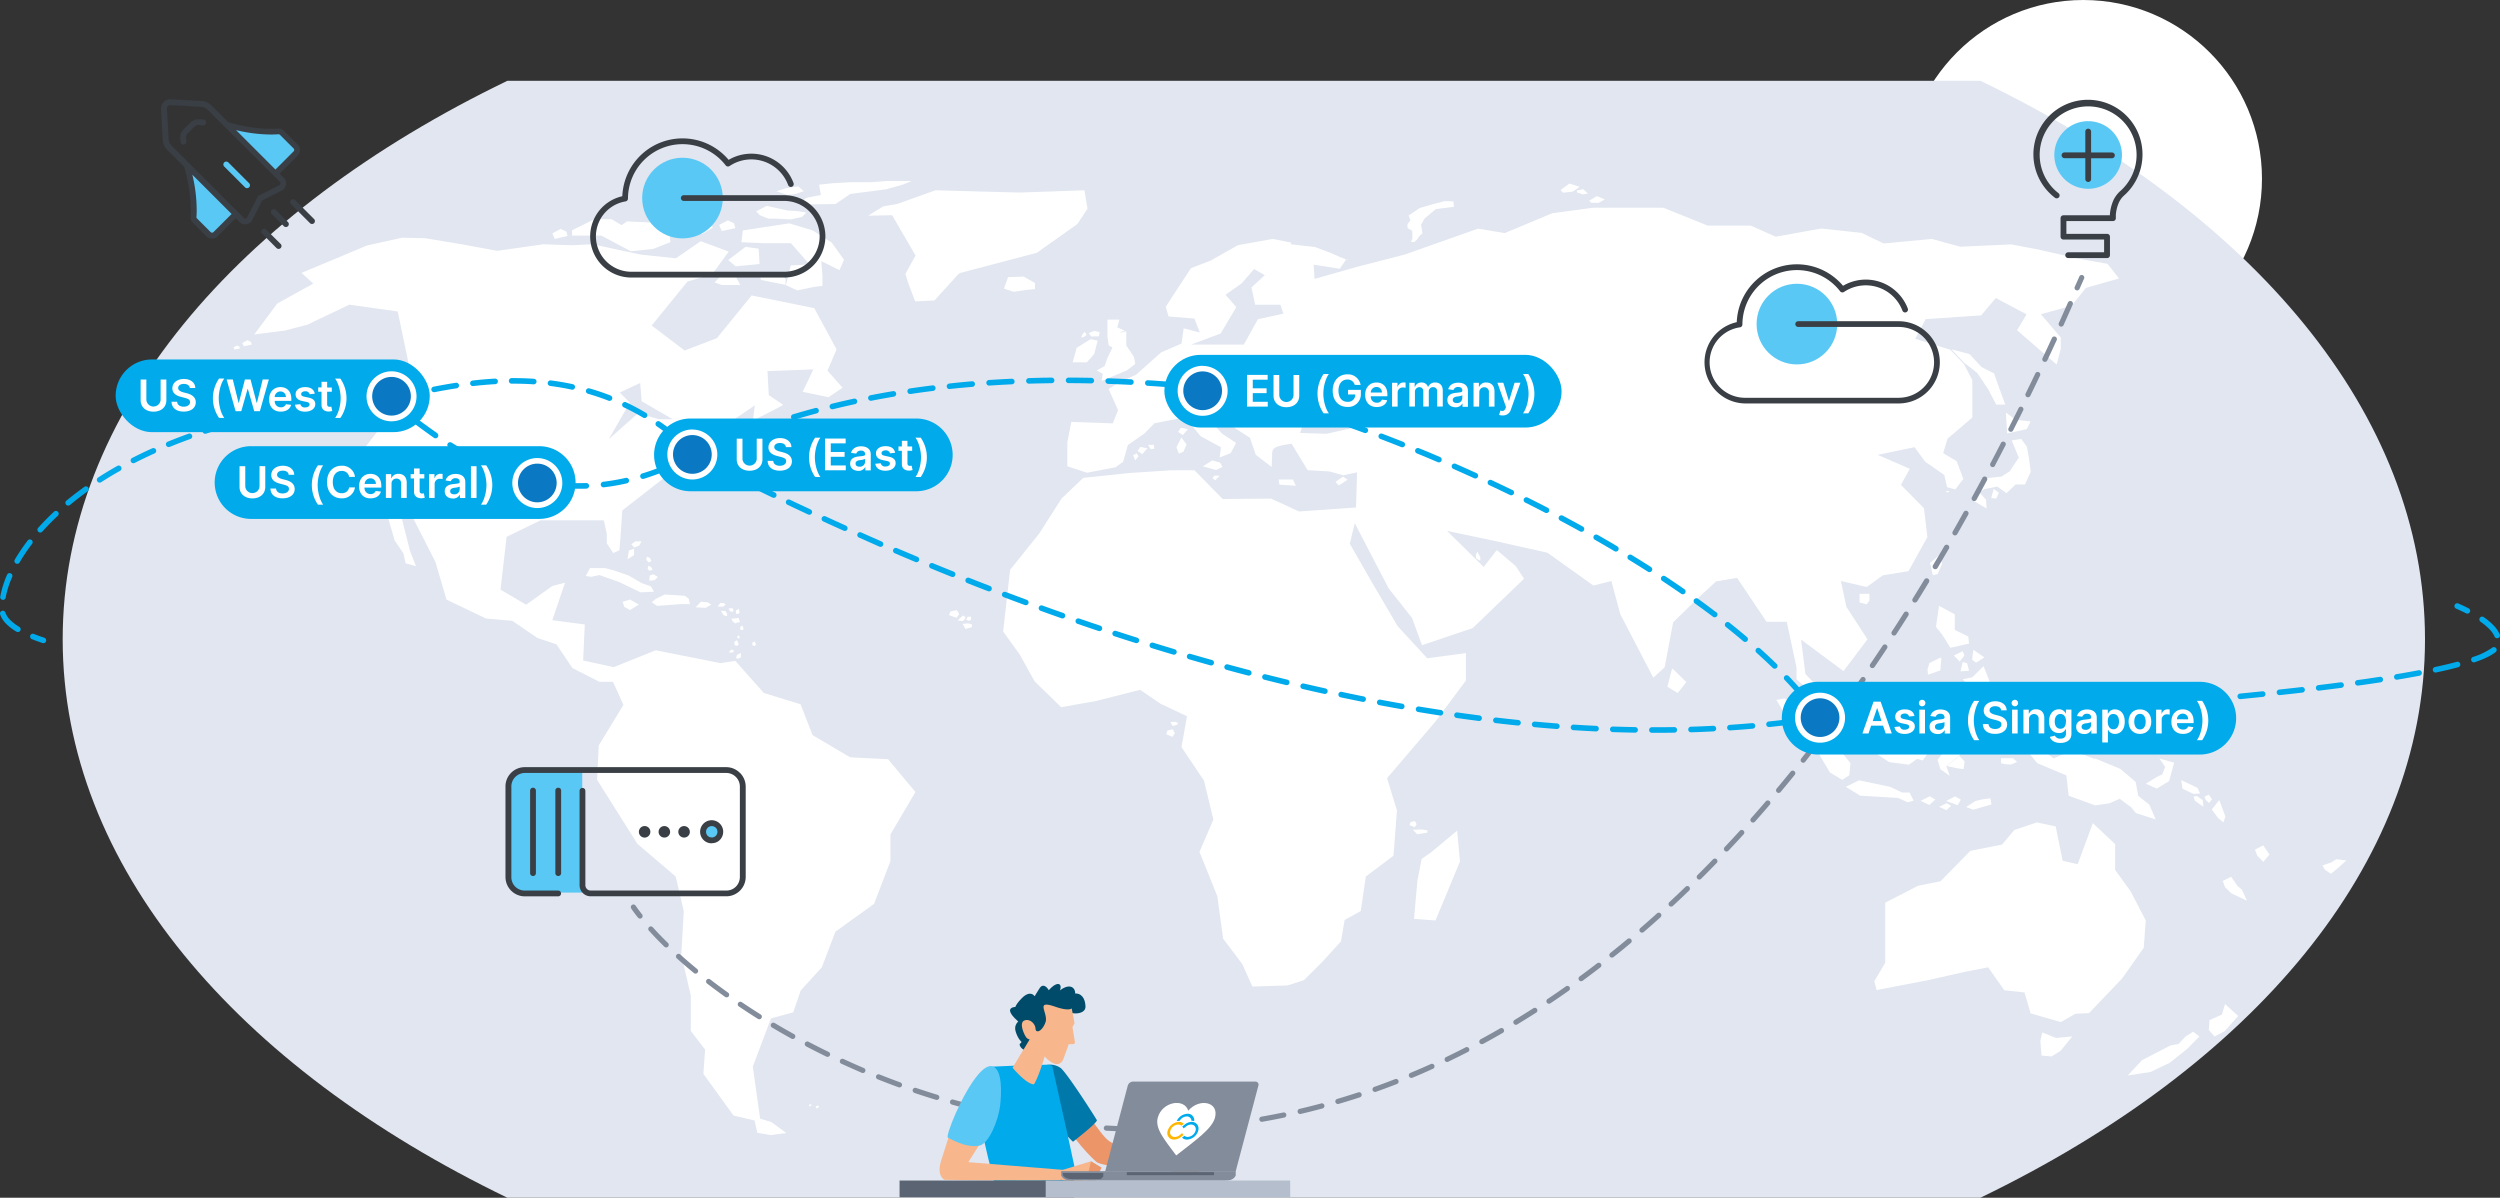 <svg xmlns="http://www.w3.org/2000/svg" xmlns:xlink="http://www.w3.org/1999/xlink" viewBox="0 0 1100 527"><rect x="0" y="0" width="1100" height="527" fill="#333333" stroke="none"/><defs><style>.a{fill:none;}.b{fill:#fff;}.c{fill:#e1e6f0;}.d{fill:#00aaeb;}.e{fill:#0a78c3;}.f{fill:#828c9b;}.g{fill:#ec9568;}.h{fill:#0078aa;}.i{fill:#f7b68b;}.j{fill:#5ac8f5;}.k{fill:#004b69;}.l{fill:#5a6473;}.m{fill:#b4becd;}.n{clip-path:url(#a);}.o{fill:#feb600;}.p{fill:#393f45;}</style><clipPath id="a"><polygon class="a" points="511.16 485.29 536.35 485.29 530.12 508.39 504.94 508.39 511.16 485.29"/></clipPath></defs><ellipse class="b" cx="916.66" cy="78.66" rx="78.61" ry="78.66"/><path class="c" d="M871.38,35.55H223.24C104,93.14,27.58,181.81,27.58,281.28S104,469.41,223.24,527H871.38C990.63,469.41,1067,380.74,1067,281.28S990.63,93.14,871.38,35.55Z"/><path class="b" d="M335.69,107l-9.48-.42.65-5.22h.07l20.37-3.09h0l10.29,3.11,8.35,5.36,5.43,7.54-2,4.6-8-4,.5,6.17v4.74l-3.79.46-7.28,1.53,0,0-5-2.3,2.15-8.7h.07l8.18-.42L348,107ZM441.74,127,446,128.4h0l6.18-.91,3.2-.27V124.5l-5-2.81-6.82.24ZM334.5,121.62l-.08,0,.39,1.57,10.72,2.12.11,0v-2.69l-2-1.58-3.85-1.34Zm-15.78-1.7h-.05l-4.25,4.35,3.16,1.12h8.17l-2.44-4.51Zm15.49-3.77-.41-6.73-5.76-.81h0l-7.64,5.8,3.28,2.77,0,0,10.45-1ZM309,102.92l4.61-2.72.09,0-1.95-2.67,0,0-5.47.94L301.58,100l7.33,2.91Zm14.54-2.54-.56-2.13v0l-2.71-1.3-3.8,2-.08,0,1.19,2.71Zm-73.83,3.44-.49-1.88v0l-2.54-1.23-3.65,2,1.06,2.43ZM108.87,149.68l-2.26,1.22.65,1.48,3.5-.77-.31-1.17ZM104.31,152l-1.53.82.43,1,2.37-.52-.2-.77ZM354.75,87.08,351.35,90l16.24-.22,6.52-4.43L390,83.28l7.33-2.09,3.79-1.55H390l-6.72.54h-9.13l-7.56.41-6.09.66h-.1l.79,4.58h-.07C359.18,86.21,355.33,86.92,354.75,87.08Zm-4.81-1.71,3.73-1.25L351.16,82l-5.51.86-4,1.31,4.88,1.63ZM338,96.19h3.33l6.62.36h0l4.94-1.11,1.93-1.93-4-.62-4.34-.29-9.14-2h0L332.69,93l1.66,1.71ZM287.78,260.35,286.42,258l0,0-4-1.39-5.79-3.38-6.6-2.28-3.88-1H259.6l-1.88,3.51,2.35.33h0l3.71-.75,8.76,3.1,9.33,4.5Zm11.54,5.47h4.26l-.54-2.4v0l-1.78-1.28h0l-8.79-.58h0l-3.83,1.89L286.73,265l2.41,1.6Zm-23.21-19.76,2.89-1.83v-2.82l-2.29.8Zm5.23-6.07.89-1.81h-2.7l-1.75,1.32,1.33,1.45Zm3.22,4.92-.12,1.49,1,1.07,1.2-.64-.65-1.3Zm.7,4-.3,1.42.72.79,1.44-.39-.64-1.29Zm2.7,6.4,1.53-1.43-2-1.23-1.59.56-.24,2.26Zm-13.21,11.75,2.44,1.38,3.9-2.43-3.9-2.22-3.27,1.05Zm33.66-2.3-2.34,2.48,4.45.21h0L313,266l-1.7-1h0ZM323,286.44l-.55-.49-.92-.06-.77,1.18,1.45.1Zm3,2.77v-1.93l-1.77.91-.38,1.41,1,.19Zm-7.55-23.84-1.48-.08-1.21,1.55,2.32.13,1.25-1Zm1.43,5.8.07-1.07-.76-1.24-2-.1,1.19,1.94Zm2.85-2.79-.47-.81-1.72.17.75,1.29,1.24.17Zm2.76,1.16L325,267.8l-1.24.93.06,1.3.92.1Zm1.74,7.25-.59-1.59-1,.74.14,1.17.82.14Zm3.78,7.09,1.14.37.49-.66-.53-1.37-1.1.58Zm-6.49-3.08.57.12.42-.31-.43-1.11-.67.49Zm-.22,3.36.76-.56-.76-2-1.23.89.2,1.45Zm0-10.21,1.27-.19-.57-1.89-3.21.39.73,1.34,1.13.71ZM358.86,487l.61.81,1-1-.72-.43Zm-3-.71.5.66.79-.82-.57-.34ZM641.1,365.53l-11.28,9.38-4.29,3,0,0-1.88,9.59-1.47,16.72v.09l9.38.69h.06l10.77-25.95v0l-1.24-13.38ZM421,268.47l-2.79.56-.63,1.62,3.28,1.18,1.18-1.64Zm3.43,4.09.4-1.06-1.1-.69-1.83,1.63-.47.55,2.14.3Zm-.87,1.92,1.24,2.27,2.84-.79v-1.2l-1.5-.48Zm93.39,43.09-2,.14,1,1.74,2.19-.61v-.91l-1.14-.36Zm106.59,49.49,4.52-.7v-1l-2.41-.42-4,.17,1.89,1.92Zm-197-93.9.75-.59v-1.23h-1.49l-.72,1.37Zm87.13,48.27,0,0-.53,1.62,2.79,1.17,1-1.63-.88-1.72ZM622.47,364l.83-1.34-.73-1.42-1.92.45h0l-.44,1.34,2.24.93ZM536.86,203.58l0,0-3.45-1-4.2,2.61,5.92,1.61h0l2.75-1.35Zm-18.16-4,2-.82h0l1.41-3.22-2.31-3-2.19,4.26Zm14.8,10.86,1.26.86,1.94-2h-2.45Zm-10.81-21.6-3.09-.59-1.22,1.77,2.06,1.4Zm-17.86,8.39-3.09-.59-1.22,1.77,2.06,1.4Zm-6.25,3,.86,2.27,1.48-1.65-.71-1.37Zm9.1-4.52-2.5.05,1.14,1.9,1.56-.21Zm62.46,17.91L568.89,211h-6.33l.39,2.25,7,.45ZM473.77,153,472,159.32l0,.12h6.21l3.23-3.65,1.54-5.92-3.1-.65L473.8,153Zm9.77-5,.3-1.89-2.53-.52-2.31,1,1.16,1.45Zm-5.41-.72-.81-1.29-1,1.06-.57,1.36h.75l.81-.39Zm20.81,9.81-3.38-5.1v-6.27l-2.59.76.1-.12a1.82,1.82,0,0,1,.61-.46l.36-.13h0l.06,0c.13,0,.66-.32.78-.27l-3.24-1.45.9-3.41h-5.26v7.52l.05,0h0l-.05,0,.53,3.77,1.67,1-2.31,4.76-1.1,3.36L482.55,163l2.68,1.48-.49,3.15,11.14-4.69,3.63-2.82Zm94,54-2-1.42L587.7,212l-.09.07,1.47,1.5,0,0Zm225.27,54,3.14.82,1.2-1.63v-3h-4.34ZM857.41,216l-1.18.21,0,.31.47.14,1.06-.24Zm17.49-44.58,3.42,6.56,0,.05h4l-2.88-7.88-2.05-5.86-5.55-2.81-5.23-5.68v0l-8-2.11,5.68,6c1.21.9,5.53,4.19,5.8,4.56Zm-25.67,76.27,0,0,1.2,5.3,0,.09,2.14-.5,1.94-4.52v0l-.83-4.21ZM692,84.32h0l3.05-2.14-4.54-1.42-3.85,2.85,1.09,1.18Zm2,.41,2.48.8h0l2.22-.41-2.07-1.88,0,0-2.89.61Zm9.47,4.49,2.65-1.45-3.47-1.5,0,0-3.36,2,.77,1ZM893.51,207.59l-.76-6-.9-5-2.51-3.45,0,0-4.2.61,3.13,7.61-4,6-3.57,2.3-6.43.73h0L873,212l-1.8,1.42L870,215l1.18,1.36,1.89-1.12,5.71-1.15,4.1,2.89,4-3.81H891Zm-14,9.27,0-.06-2.27-1.66-1.12,4,2.21.24Zm-5.68,3v0l-2.63-2.9-.16.2-3.59,2.66,6.67,3.94ZM621.45,105.05l-.66,1.32,1.51.14,1.28-1.23.95-1.41,1.36-1.25-.64-3.7,1.53-2.74,5-4.18,7.9-1h.09l-.27-2.39-3.85-.11-5.07,1.31-5.94,1.73-4.8,3.26-.06,0,.84,2.16-1.31,1.61v1.77l2.11,1.23ZM891.8,188.79l1.66-3.39-6.55-.67-4.32-3.22.56,9.11v.1Zm-77.59,147v0L809,329.28l-6.28-8.57-7.81-5.08-1.94-3.76-7.82-4.55h0l-3.53.62,2.56,4.44,1.77,2.22,5.11,5.16,7.78,9.42,6.31,10.69,5.4,3.25,0,0,3.16-2ZM852.93,325l-3-4.84-.53-6.14v-.12L837.54,318l-6.19,4.22-3.3,2.37-4.23.44h-.11l1.82,6.59,5.78,3.73,8.63,1.11h0l3.63-2.57,2.37.71.06,0,2.88-4,4-5.57Zm11.5,10.08v-.05l-2.29-2.4-5.54,4.45,4.76,1,2.62.31Zm8.26-13.8-2.42-1.16-1.51,1.65L863,320.67h0l-5.82,1.11-1.78,3.63v5.18l-2.88,3.75,0,0,1.25,4.11v0l4.11,2.91-1.47-4.3,5.76-4.64,2.26-3.66-6.1-3.67,10.16-1.68Zm9.61,2.43V321.2l2.28-3.09-3.5-1.58-.08,0-1.13,2.24-1,2.94v0l.7,3.78Zm2.5,12.7h0l2.72-1.17-1.81-1.62h-5.25v2.22l1.91.4Zm-16.55,19.84,7.91-2.27.08,0-.42-2.62,0-.09-3,.34-3.71.85-4,2.63,3.05,1.17Zm-6.81-2,1.33-2.42-2.5-1.41,0,0-4,2,5.1,1.85Zm-16.38-1.88,3.86,1.8.06,0,2.58-2.39-2.47-1.39,0,0Zm8.17,2.63,3.18,1.48,2.1-1.94-2-1.13,0,0Zm-13.84-2,0,0,2.6-.71-1.76-3.57H837l-5.35-2.5L818,343.33h0l-5.85,2.86,6.33,3.9,16.69,1ZM868,304.15l3,2.13,4.89-5.26-3.07-7.82,0-.13-5,4.92-4.2.86Zm-19.08-12.4-.81,2.84h0l.2,2.27,5.43-1.87.46-5.43v-.28l-.17.21a2.22,2.22,0,0,1-.37.17l.07-.09.27-.33-5,2.48Zm-113.33,2.84-1.93,7.51,0,.07,4.53,2.76,3.73-4.75.05-.07-6-5.89Zm117.57-28-1.33,9.27v0l2.7,3.32,3.63,5.85,8.21-1.85-.32-3.07v-.05l-5.95-2.89V270.3l-6.8-3.67Zm14.58,23.72,1.73,1.28,3.55-2.29.11-.07-4.87-3.32-.52,4.35Zm-4.13-3.79-3.92,1.89,2.58,2.68,2.11-2.71Zm0,4.74-1,4.14,3.78-.25-.85-3.3Zm58.09,42.69-10-3.83h0l-8.1,3.6-4.14-3.24-.87-3.71,0-.1-7.37,2.53-.13,0,5.25,6.58,12.86,5.39,1,8.94,11.45,4.17.08.1,6.46-.93,4.47-2,5.08,3.78,2.06,2.52,0,0,8.71,2.82-2.82-6.53-4.88-3.88-1.15-6.15v0l-6.75-5.72-11.14-4.6Zm-23,120.35-.1,0-.84,3.64v0l.49,6.43v.07l4.43.4h0l4-2.5,5-6.15.14-.17-7.17.69ZM979,441.84l-1.37,4.6-5.4,2.36-.06,0-.29,4.41v0l2.54,2.86,4.45-2.36,5.85-6.63.06-.07-5.67-5.13Zm-17.35,14.22-3.06,3.26L955,460l-12.49,6.45-6.31,6.77,10-1.55,8.4-4,7.69-6.1,5.45-5.52L965,453.93Zm-7.23-112.41,0,0,2.18-8,0-.08-6.47-1.85,2.54,3.71-1.28,3.3-2.21,1-5,3.11L949,347Zm10.68,5.67h0l2.94-.21-1.15-2.44,0,0-7-3.38-.15-.08.56,3.85Zm8.08,6.81L976,360l2.29,1.84.9-2.53v0l-2.71-7.3-3.22,4.07Zm-6.53-5.86-1.5.18.63,1.91v0l3.75,2.63-.33-2.94v0l-2.53-1.75Zm5.29,3.08,1.36-1.61,0-.05-1.42-2.06-1.82.91-.07,0,.52,1.39Zm20.32,20.46-.08,0,1,2.69,2.69,2.7,2.69-3.2,0-.05-2.76-4ZM978,387.6l1,2.7,2.74,2.75,6.91,3.24-2.17-4.78-2-1.73-2.78-4-3.61,1.81Zm50.06-9.54-2.42,1.43-3.74,1.31,1,1.82,2.69,1.87,2.81-2.31,4-3.57-4.26-.55Zm-435-264h0l-.14-.12h0l-.37.42h0l.14.12ZM422.13,120.2l.13.22.17-.08-.07-.2,33.87-8.92,17.84-12.67,4.44-6.74,0,0-1.36-8v-.08l-28.49,1-37.1-1h0l-16.72,6-6.24,1.08L382,94.91l10.54-.23,10.31,17.77-4.5,8.07,0,0,1.39,4.37,2.93,7.67,0,.06,8.5-.43h0l10.9-12ZM930.65,382.75V371.39l-9.69-9.1-.1-.09-6.69,18.07-6.6-1.54-3.06-15.05v-.06l-8.29-1.76h0l-9.89,3.32h0l-5.45,6.43-13.93,2.77h0l-13.12,13.37-9.93,2-14.35,7.4-.05,0v26.45l-4.81,8.18,0,0,1,3.84,22.52-4.33,16.26-3.67,10.32-2,7.1,10.1,0,0,8.87.95,2.71,9.21v0l13.28,3.84h0l6.46-3.7,5.94-.23,14.61-15.3L943.25,417l0,0,.89-12v0l-6.69-12.85ZM786.18,273.58h-8.91l0,0-12.94-19.3-9.26,1.54-7.8,7.2-11.1,10.83-3.72,19.77-5,4.55-.06-.1-14.48-27.84L709,255.65l-7.9,2,0,0-20.24-14.46-22.37-5-21.77-4.59,16.11,15.86,5.77-7.45,8.32,7.06,3.65,5.59-.06.05-22.52,21.65-22.3,7.53-4.4-12-10.28-13L596.1,230.21l-2.2,9,9,15.72L615,275.56l13,14.09,17-2.29v12.07l0,0-13.63,18.31-21.06,24.65,4.34,14.19v0l-1.51,19.92,0,0-11.84,8.91a.71.71,0,0,0-.32.37,1.23,1.23,0,0,0-.08.25l-2.16,14.82,0,0-7,3.89-.11.06-1.59,9.38,0,0-8.34,9.17-8,7.94-7.17,2.3-15.5.49,0-.06-4.44-9.86L538.17,413l-2.55-18.68-7.85-19.5,0,0,6.12-14.22-4.12-17.09-9.92-14.83v0l2.44-13.54-11.65-5.49-9-6.14-19.29,4.91-15.44,2.74,0,0-11.67-11.36-6.61-11.91-7.25-10v0l3.06-27.17,0,0,12.88-16.07,9.78-15.33,9.53-9.06h0l20-2.12,18.59-1.22h10.35l0,0L538,219.57l21.21-.2h0l12.38,5.68,24.79-1.73h.27l.46-15.49L591,209.12,585,207.44l-9.63-.55-7.06-11.62-.19,0c-.55.1-1.11.18-1.65.27a22.15,22.15,0,0,0-4.46,1c-2.22.81-2.25,1.94-2.3,3.82,0,.2,0,.41,0,.62l-.17,4.52-7-5.39L550,192.64l-9.91-6.41-12.48-7,10,11.47,6.27,4.19-2.38,4.48-4.85,1.94.58-4.52-8.94-4.86-6.89-8.29L508,186.21l-4.4,4.48-7.35,5.12-2.08,7.39,0,0-3.43,2.43L478.28,208h0l-8.66-2.84V194.66l1.75-9h.08l18.17.61,2.33-5.84-4.17-9.27,4.71-3,7.33-3.25,11.07-9.85,8.94-3.87,1-6.74,7.1,1.86-2.38-6.14-11.4-.93v-.06L512.92,135l0,0,4.78-7.37,6.34-9.64h0l8.65-3.33,12-6.79,15.37-2.75h0l8.12,1.65-.27.71,10.75,1.22,6.81,2.58,4.06,1.79,2.68,1-.22.26.09.07,0,.07-2.57,3.78h-.06L578,116.43l.41,6.29,18.8-5.34,20.95-5.4,32.13-11.37h0l11.78,1.94L683,93.82l17.95-2.41h30.94l19.54,7.86,18.9,0,11,4.88,20-3.6h0l17.85,1.93,9.61,4.65,21.23-2h0l12.53,3.43L885,107.54l11.86,2.25,17.64,4,12.83,2.3,0,0,5.06,6.43-14.57,4.15-6.32,7.86h0L898,138.27l8.74,10.22v5l-1.81,6.91-.12-.09-17.29-15,4.15-7-13.51-7.19-6.45,7.64h0l-24.42,1.65-4.59,8.66,15.41,4.81h0l6,6.26,3.71,7.09V183.7l0,0-10.92,9.36L855,199.4l5.92,3.5v0l2.95,7.81,0,0-3.55,4.64-3.64-1,0-.06L855.5,209l-8.41-5.86-4.68-6.38-16.23,3.38,14.11,6.11,0,.09-3.88,7,10.14,10.28v0l1.5,12.68-8.31,15-11.3,1.85-7.07,5.13h-.05l-11.33-2.64L812.41,267l9.28,14.29-10.54,14-.07-.05-18.61-13.81,1.91,15.15,8.25,8.64,4.86,14L799,315.05V315l-2.47-10.76-6.06-5.34v-5.17ZM596.31,174.24l-4.65,7.48-8-3.36-8.41,2.34-3.2,9.8,11.63.36,18.64-4.2Zm-50-49.54-7.08,5,4.75,5.42-6.89,11.61h0l-13,4.9h23.18l6.19-11.16h0L564.68,138l-1.3-3.91H552.26l0-.07-1.61-7.56,5.85-5.37-4.7-2.71ZM390.84,334.16l11.93,14.3,0,.06L391.8,367.14v11.7l-7.21,18.86,0,0-17,12.23-6,15.71-9.26,10.15L349,445.46l-.05,0-9.72,2.63-8,21.27,3.22,22.84,4.95,1.5,6.58,4.84-6.93.88h0l-5.82-1L332,493l-9.23-2.14,0,0-13.28-18.35v0l.76-10.68-6.3-8.22V438l-4.19-17.88h0l1.1-19.18-3.55-15.28-16.86-14.38-17.74-28.16v0l.73-15.12,10.86-17.85L269.73,300h-6l-11.88-6.06v0l-7-10.43-8.45-2.83-11-7.53-11.56-1-17.39-8.34-4.84-16.49-10.38-20.41h-4.76l4,15.73,2.58,6.48-4.56-1.23-1-4.42-3.84-5.66-3.47-11.95-9.84-28.6,0,0,16.94-22,2.45-15.54L175,137.05l-21.27-3-18.58,8.85-9.79,2.53-13.54,1.75L112,147l10-13.47,15.85-8.74-5.17-4.72.14-.06,28.69-12,15.4-3.41,10.17.22,15.9,2.64,15.84,2.91,20.25-2.9,12.54.44,9.08-.44h0L281.81,112l15.57,1.66,10.94-7.54,0,0,12.3,4.58-7.18,9.91h0l-10.95,3.27-15.74,19.34,14.5,11,14.18-5.43L330.72,130h0l27.56,5.58,0,0,9.81,18.17-4,9.33,6.63,7.52-6.2,4.17h0l-11.36-2.37,4.7-9.86-20.18.75.58,10.55,6.35,4.32-4.24,2.29-9.11,4.63.86-6.74L313.56,191l-19.94,10.62v7.54l0,0L273.8,224.6,273,236.44l-.47,5.69-2.71,1.2L267,239.05V235l-1.29-6.06H237.83l-14.93,7.27-2.68,23.23,11.28,6.63,11.5-8.21,5.57-1.48,0,.16L243,272.89l14.3,1.87v.08l-.72,15.77L270,293.55l18.53-7.43h0L317,291.78l6.54-1,0,0,12.53,14.11,16.19,5,0,0,5.27,13.56,16.51,9.76,16.72.85ZM280.73,181.81l9.21,2.67,6.07,0-13.71-7.95v-.05l-.61-8-9,4.24,4.42,4.43-9.23,16.08Zm-3.15-71.25,0,0,9.76-1,7.61-3-.71-8.15v-.08l-18.32-.94h0l-2.44,1.67-4.4-2.6h-7.61l-9.71,4.82-.05,0v2.4h12.9ZM650,242.71l-.65,1.57.18,1.46,1.81,1v-1.67Z"/><path class="d" d="M800.12,314.6c-1.61.26-3.23.5-4.85.74a1.23,1.23,0,1,0,.36,2.43c1.63-.24,3.25-.48,4.87-.74a1.22,1.22,0,0,0,1-1.4,1.23,1.23,0,0,0-1.4-1Z"/><path class="d" d="M325.49,209.11q-4.41-2.19-8.79-4.42a1.23,1.23,0,1,0-1.11,2.19q4.4,2.24,8.8,4.43a1.22,1.22,0,0,0,1.65-.55,1.24,1.24,0,0,0-.55-1.65ZM341,216.7q-4.44-2.13-8.85-4.31A1.23,1.23,0,0,0,331,214.6q4.42,2.18,8.87,4.32A1.23,1.23,0,0,0,341,216.7Zm15.55,7.39Q352,222,347.6,219.9a1.23,1.23,0,1,0-1.05,2.22q4.44,2.12,8.91,4.2a1.23,1.23,0,1,0,1-2.23Zm15.65,7.18q-4.48-2-8.95-4.08a1.24,1.24,0,0,0-1.64.61,1.23,1.23,0,0,0,.61,1.63q4.47,2.06,9,4.08a1.22,1.22,0,0,0,1.62-.61A1.24,1.24,0,0,0,372.15,231.27Zm15.73,7q-4.51-2-9-4a1.23,1.23,0,0,0-1.62.63,1.22,1.22,0,0,0,.62,1.62q4.5,2,9,4a1.23,1.23,0,1,0,1-2.25ZM403.7,245q-4.53-1.91-9.05-3.83a1.22,1.22,0,0,0-1.61.64,1.23,1.23,0,0,0,.64,1.62q4.53,1.94,9.07,3.84a1.23,1.23,0,0,0,.95-2.27Zm15.91,6.52q-4.56-1.83-9.1-3.7a1.23,1.23,0,0,0-.94,2.28q4.56,1.88,9.12,3.71a1.23,1.23,0,0,0,.92-2.29Zm16,6.3q-4.59-1.76-9.15-3.57a1.23,1.23,0,1,0-.91,2.29q4.59,1.82,9.17,3.58a1.23,1.23,0,0,0,.89-2.3Zm16.07,6.07q-4.6-1.71-9.2-3.44a1.23,1.23,0,0,0-.87,2.3q4.61,1.74,9.22,3.44a1.23,1.23,0,1,0,.85-2.3Zm16.15,5.82q-4.62-1.63-9.24-3.3a1.23,1.23,0,0,0-.83,2.31q4.62,1.68,9.26,3.31a1.23,1.23,0,1,0,.81-2.32Zm16.24,5.57q-4.65-1.56-9.29-3.15a1.23,1.23,0,0,0-.8,2.32q4.65,1.6,9.31,3.16a1.23,1.23,0,1,0,.78-2.33Zm16.32,5.31q-4.68-1.47-9.34-3a1.23,1.23,0,1,0-.76,2.34q4.68,1.53,9.35,3a1.23,1.23,0,1,0,.75-2.35Zm16.39,5.05q-4.69-1.41-9.38-2.85a1.23,1.23,0,1,0-.73,2.35q4.71,1.46,9.41,2.85a1.23,1.23,0,1,0,.7-2.35Zm16.47,4.76q-4.71-1.32-9.42-2.69a1.23,1.23,0,1,0-.69,2.36q4.73,1.38,9.45,2.7a1.23,1.23,0,0,0,.66-2.37Zm16.57,4.48q-4.74-1.25-9.49-2.53a1.23,1.23,0,1,0-.64,2.37q4.76,1.31,9.52,2.54a1.23,1.23,0,0,0,.61-2.38Zm16.68,4.18c-3.17-.77-6.36-1.55-9.54-2.35a1.23,1.23,0,1,0-.6,2.38c3.19.81,6.38,1.59,9.57,2.36a1.23,1.23,0,0,0,.57-2.39Zm16.76,3.86q-4.79-1.07-9.59-2.17a1.23,1.23,0,0,0-1.47.92,1.24,1.24,0,0,0,.92,1.48c3.21.74,6.41,1.47,9.61,2.17a1.23,1.23,0,0,0,.53-2.4Zm16.82,3.52c-3.2-.64-6.41-1.29-9.62-2a1.23,1.23,0,1,0-.51,2.4q4.83,1,9.66,2a1.23,1.23,0,0,0,.47-2.41Zm16.9,3.16q-4.83-.84-9.66-1.76a1.23,1.23,0,0,0-.46,2.42q4.86.92,9.69,1.77a1.23,1.23,0,1,0,.43-2.43Zm17,2.79q-4.84-.74-9.7-1.54a1.23,1.23,0,0,0-.4,2.42q4.88.81,9.73,1.56a1.23,1.23,0,0,0,.37-2.44Zm17,2.4q-4.86-.63-9.73-1.32a1.23,1.23,0,0,0-.35,2.44q4.89.69,9.77,1.32a1.23,1.23,0,0,0,.31-2.44Zm17.07,2q-4.87-.5-9.76-1.07a1.23,1.23,0,0,0-.29,2.44c3.28.38,6.54.74,9.8,1.08a1.23,1.23,0,1,0,.25-2.45Zm17.12,1.53q-4.89-.37-9.79-.82a1.23,1.23,0,1,0-.22,2.45q4.92.45,9.82.82a1.23,1.23,0,0,0,.19-2.45Zm17.14,1.05q-4.87-.22-9.8-.54a1.23,1.23,0,1,0-.15,2.45q4.93.31,9.84.55a1.23,1.23,0,0,0,.11-2.46Zm17.17.55q-4.89-.09-9.81-.25a1.23,1.23,0,0,0-1.27,1.19,1.24,1.24,0,0,0,1.19,1.27c3.29.11,6.58.19,9.85.25a1.23,1.23,0,0,0,0-2.46Zm17.18,0q-4.11.06-8.24.06h-1.58a1.23,1.23,0,1,0,0,2.46h1.58q4.15,0,8.28-.06a1.23,1.23,0,1,0,0-2.46Zm17.16-.57q-4.87.26-9.8.4a1.23,1.23,0,1,0,.07,2.46q5-.15,9.85-.4a1.23,1.23,0,0,0-.12-2.46Zm17.13-1.17q-4.87.42-9.78.75a1.23,1.23,0,1,0,.16,2.45q4.94-.32,9.83-.75a1.23,1.23,0,1,0-.21-2.45ZM788,316.33c-3.24.41-6.48.78-9.75,1.12a1.23,1.23,0,0,0,.26,2.45q4.92-.51,9.79-1.13a1.23,1.23,0,1,0-.3-2.44Z"/><path class="d" d="M310,201.24,305.6,199l-.57,1.09.51,1.12q2.22-1,4.47-2a1.23,1.23,0,0,0-1-2.25q-2.28,1-4.51,2a1.22,1.22,0,0,0-.72,1.09,1.24,1.24,0,0,0,.66,1.12l4.37,2.26a1.23,1.23,0,1,0,1.13-2.18Z"/><path class="d" d="M522.37,171.08c3.27.29,6.58.6,9.92.95a1.23,1.23,0,1,0,.25-2.45c-3.35-.35-6.67-.66-9.95-1a1.23,1.23,0,0,0-.22,2.46ZM505,169.76c3.27.2,6.59.43,9.94.69a1.22,1.22,0,0,0,1.32-1.13,1.23,1.23,0,0,0-1.13-1.32q-5-.39-10-.7a1.23,1.23,0,0,0-.15,2.46Zm-17.42-.85c3.28.11,6.6.26,9.95.43a1.23,1.23,0,0,0,1.29-1.17,1.22,1.22,0,0,0-1.16-1.29c-3.37-.17-6.71-.31-10-.43a1.23,1.23,0,1,0-.08,2.46Zm-17.44-.32q4.92,0,10,.12a1.23,1.23,0,0,0,1.25-1.21,1.21,1.21,0,0,0-1.2-1.25c-3.38-.07-6.71-.11-10-.12a1.21,1.21,0,0,0-1.23,1.22A1.24,1.24,0,0,0,470.12,168.59Zm-17.42.23q4.91-.15,10-.21a1.21,1.21,0,0,0,1.21-1.24,1.23,1.23,0,0,0-1.24-1.22c-3.38,0-6.71.11-10,.21a1.23,1.23,0,0,0,.08,2.46Zm-17.41.84q4.9-.33,9.94-.56a1.23,1.23,0,1,0-.11-2.46c-3.37.16-6.71.34-10,.56a1.23,1.23,0,0,0,.16,2.46Zm-17.36,1.49q4.89-.51,9.91-.93a1.23,1.23,0,1,0-.2-2.46c-3.37.29-6.69.6-10,1a1.23,1.23,0,0,0-1.09,1.35,1.22,1.22,0,0,0,1.35,1.09Zm-17.28,2.21q4.86-.74,9.86-1.35a1.23,1.23,0,1,0-.3-2.44q-5,.63-9.92,1.35a1.23,1.23,0,0,0,.36,2.44Zm-17.16,2.95c3.21-.63,6.48-1.22,9.79-1.78a1.23,1.23,0,0,0-.41-2.43c-3.33.57-6.62,1.16-9.85,1.8a1.23,1.23,0,1,0,.47,2.41Zm-17,3.75q4.77-1.17,9.7-2.24a1.23,1.23,0,0,0-.52-2.41q-5,1.08-9.76,2.26a1.23,1.23,0,0,0,.58,2.39Zm-16.8,4.56q4.71-1.4,9.57-2.71a1.23,1.23,0,1,0-.63-2.37q-4.9,1.31-9.64,2.73a1.23,1.23,0,1,0,.7,2.35ZM333.13,190q4.64-1.65,9.43-3.19a1.23,1.23,0,0,0-.76-2.34c-3.21,1-6.38,2.11-9.49,3.21a1.23,1.23,0,1,0,.82,2.32Zm-16.25,6.24q4.55-1.89,9.25-3.67a1.23,1.23,0,0,0-.87-2.3q-4.74,1.8-9.32,3.69a1.23,1.23,0,0,0,.94,2.28Z"/><path class="d" d="M539.76,172.83l4.88.57a1.23,1.23,0,1,0,.29-2.44l-4.89-.57a1.23,1.23,0,1,0-.28,2.44Z"/><path class="d" d="M1080.7,267.8c1.56.68,3,1.37,4.39,2.06a1.23,1.23,0,0,0,1.11-2.2q-2.12-1.07-4.52-2.12a1.23,1.23,0,1,0-1,2.26Z"/><path class="d" d="M822.35,314.8l-5.78,0-4.1,0a1.23,1.23,0,0,0,0,2.46l4.13,0,5.8,0a1.24,1.24,0,0,0,1.22-1.25,1.22,1.22,0,0,0-1.24-1.21Zm17.35-.36q-5.22.15-9.92.24a1.23,1.23,0,0,0-1.2,1.26,1.21,1.21,0,0,0,1.25,1.2c3.13-.06,6.45-.14,9.94-.24a1.22,1.22,0,0,0,1.19-1.26A1.24,1.24,0,0,0,839.7,314.44Zm17.34-.59q-5.12.21-9.91.36a1.24,1.24,0,0,0-1.19,1.27,1.23,1.23,0,0,0,1.27,1.19l9.93-.36a1.23,1.23,0,1,0-.1-2.46Zm17.33-.76-9.9.45a1.23,1.23,0,1,0,.11,2.46l9.91-.45a1.23,1.23,0,1,0-.12-2.46Zm17.33-.9c-3.35.19-6.65.36-9.9.53a1.23,1.23,0,1,0,.13,2.46l9.91-.53a1.24,1.24,0,0,0,1.16-1.3,1.23,1.23,0,0,0-1.3-1.16Zm17.32-1-9.9.6a1.23,1.23,0,0,0,.14,2.46l9.91-.6a1.23,1.23,0,0,0-.15-2.46ZM926.33,310l-9.9.66a1.23,1.23,0,0,0,.16,2.46l9.9-.67a1.23,1.23,0,1,0-.16-2.45Zm17.29-1.26c-3.3.25-6.59.5-9.88.73a1.23,1.23,0,1,0,.18,2.46l9.89-.73a1.23,1.23,0,0,0-.19-2.46Zm17.32-1.38q-4.94.42-9.88.81a1.23,1.23,0,1,0,.19,2.45q4.95-.39,9.89-.81a1.23,1.23,0,0,0,1.13-1.32,1.25,1.25,0,0,0-1.33-1.13Zm17.26-1.51-9.87.88a1.23,1.23,0,1,0,.21,2.45l9.88-.88a1.23,1.23,0,0,0-.22-2.45Zm17.26-1.68c-3.26.34-6.55.66-9.86,1a1.23,1.23,0,0,0,.23,2.45l9.88-1a1.23,1.23,0,1,0-.25-2.45Zm17.24-1.86q-4.86.56-9.85,1.09a1.23,1.23,0,0,0,.26,2.45c3.33-.36,6.63-.72,9.87-1.1a1.23,1.23,0,1,0-.28-2.44Zm17.21-2.1q-4.82.63-9.83,1.23a1.23,1.23,0,0,0,.29,2.45q5-.62,9.86-1.24a1.23,1.23,0,1,0-.32-2.44Zm17.17-2.41c-3.17.48-6.44,1-9.81,1.42a1.23,1.23,0,0,0,.34,2.44q5.07-.7,9.84-1.43a1.23,1.23,0,1,0-.37-2.43Zm17.08-2.9c-3.09.59-6.35,1.16-9.75,1.73a1.23,1.23,0,0,0,.4,2.43q5.13-.86,9.8-1.74a1.23,1.23,0,0,0-.45-2.42ZM1081,291.2c-2.9.78-6.11,1.54-9.6,2.28a1.23,1.23,0,1,0,.51,2.41c3.53-.75,6.78-1.52,9.72-2.31a1.23,1.23,0,0,0-.63-2.38Zm15.55-6.2a30.5,30.5,0,0,1-8.5,4.08,1.23,1.23,0,0,0,.8,2.32c4.09-1.41,7.2-2.86,9.23-4.49a1.22,1.22,0,0,0-1.53-1.91Zm-5.22-11.49a25.73,25.73,0,0,1,4.06,3.38,11.11,11.11,0,0,1,2.22,3.2,1.23,1.23,0,1,0,2.26-1,13.76,13.76,0,0,0-2.7-3.93,28.63,28.63,0,0,0-4.44-3.71,1.23,1.23,0,0,0-1.4,2Z"/><path class="d" d="M805.32,314.63c-2-.08-3.61-.2-4.81-.34l-.14,1.22,1-.71c-.94-1.33-1.93-2.67-3-4a1.23,1.23,0,0,0-1.72-.23,1.24,1.24,0,0,0-.23,1.73c1,1.31,2,2.61,2.89,3.92a1.25,1.25,0,0,0,.86.51c1.3.15,3,.27,5,.36a1.23,1.23,0,1,0,.1-2.46Z"/><path class="d" d="M568.07,177c-3.22-1-6.41-1.93-9.57-2.82a1.23,1.23,0,1,0-.67,2.36q4.71,1.35,9.53,2.81a1.22,1.22,0,0,0,1.53-.81,1.24,1.24,0,0,0-.82-1.54Zm16.63,5.36c-3.18-1.08-6.35-2.12-9.48-3.12a1.23,1.23,0,1,0-.75,2.34q4.68,1.5,9.44,3.11a1.24,1.24,0,0,0,1.56-.77,1.23,1.23,0,0,0-.77-1.56Zm16.46,5.82q-4.71-1.74-9.39-3.38a1.23,1.23,0,0,0-1.57.75,1.24,1.24,0,0,0,.76,1.57q4.65,1.63,9.35,3.37a1.23,1.23,0,0,0,.85-2.31Zm16.3,6.25q-4.66-1.84-9.3-3.62a1.23,1.23,0,0,0-.87,2.3q4.62,1.76,9.26,3.61a1.23,1.23,0,0,0,.91-2.29Zm16.14,6.66q-4.61-2-9.2-3.85a1.23,1.23,0,1,0-.94,2.27q4.59,1.89,9.17,3.84a1.23,1.23,0,0,0,1.62-.64,1.25,1.25,0,0,0-.65-1.62Zm16,7.06q-4.56-2.08-9.13-4.08a1.23,1.23,0,0,0-1,2.25q4.54,2,9.09,4.07a1.23,1.23,0,1,0,1-2.24Zm15.81,7.44q-4.5-2.18-9-4.3a1.23,1.23,0,1,0-1,2.23q4.5,2.12,9,4.29a1.23,1.23,0,0,0,1.08-2.22ZM681,223.41q-4.43-2.28-8.89-4.52a1.23,1.23,0,0,0-1.09,2.2q4.44,2.22,8.85,4.51a1.23,1.23,0,0,0,1.13-2.19Zm15.38,8.24q-4.35-2.42-8.77-4.76a1.23,1.23,0,1,0-1.16,2.17q4.41,2.34,8.74,4.74a1.23,1.23,0,1,0,1.19-2.15Zm15.15,8.68q-4.26-2.54-8.63-5a1.23,1.23,0,0,0-1.21,2.14q4.34,2.48,8.59,5a1.23,1.23,0,1,0,1.25-2.11Zm14.88,9.14c-2.78-1.77-5.6-3.54-8.46-5.28a1.22,1.22,0,0,0-1.69.4,1.23,1.23,0,0,0,.4,1.7q4.27,2.61,8.43,5.26a1.23,1.23,0,0,0,1.7-.38,1.22,1.22,0,0,0-.38-1.69ZM741,259.15q-4.07-2.82-8.28-5.6a1.23,1.23,0,0,0-1.35,2.06q4.18,2.76,8.23,5.56a1.23,1.23,0,1,0,1.4-2Zm14.15,10.26q-3.93-3-8-5.94a1.23,1.23,0,0,0-1.44,2q4.08,2.92,8,5.9a1.23,1.23,0,0,0,1.49-2Zm13.64,11Q765,277.18,761,274a1.23,1.23,0,1,0-1.53,1.92q3.93,3.13,7.66,6.3a1.23,1.23,0,0,0,1.59-1.87Zm13,11.78q-3.51-3.43-7.3-6.84a1.22,1.22,0,0,0-1.74.09,1.24,1.24,0,0,0,.09,1.74q3.76,3.38,7.24,6.77a1.23,1.23,0,0,0,1.71-1.76Zm12,12.8q-3.16-3.74-6.71-7.45a1.23,1.23,0,1,0-1.78,1.69q3.49,3.68,6.62,7.35a1.23,1.23,0,1,0,1.87-1.59Z"/><path class="d" d="M551.41,172.21,546.65,171a1.23,1.23,0,0,0-.62,2.39c1.57.4,3.15.81,4.75,1.24a1.23,1.23,0,1,0,.63-2.37Z"/><path class="d" d="M19.47,280.59q-2.43-.81-4.55-1.65a1.22,1.22,0,0,0-1.6.68,1.24,1.24,0,0,0,.69,1.6c1.46.59,3,1.15,4.69,1.71a1.23,1.23,0,0,0,.77-2.34Z"/><path class="d" d="M289.1,187.66q3.88,2.67,7.74,5.81a1.23,1.23,0,1,0,1.55-1.9c-2.61-2.15-5.25-4.12-7.9-5.94a1.23,1.23,0,1,0-1.39,2Zm-14.66-8.43q4.28,2,8.54,4.54a1.23,1.23,0,0,0,1.25-2.12c-2.9-1.72-5.82-3.26-8.73-4.64a1.23,1.23,0,1,0-1.06,2.22Zm-15.81-6c3,.88,6.1,1.9,9.16,3.1a1.23,1.23,0,0,0,.89-2.29q-4.69-1.84-9.37-3.17a1.23,1.23,0,0,0-.68,2.36Zm-16.57-3.41c3.15.41,6.33.94,9.54,1.64a1.23,1.23,0,0,0,.52-2.4q-4.92-1.07-9.74-1.68a1.23,1.23,0,1,0-.32,2.44Zm-16.91-1h.8c2.91,0,5.87.09,8.89.29a1.23,1.23,0,0,0,.16-2.45c-3.07-.21-6.09-.3-9.05-.3h-.82a1.23,1.23,0,0,0,0,2.46Zm-17,1.06c3.12-.36,6.35-.65,9.68-.84a1.23,1.23,0,1,0-.14-2.45c-3.38.19-6.66.48-9.82.85a1.23,1.23,0,0,0,.28,2.44Zm-16.82,2.65c3-.58,6.21-1.15,9.59-1.67a1.23,1.23,0,0,0-.37-2.44c-3.42.53-6.66,1.11-9.68,1.7a1.23,1.23,0,1,0,.46,2.41Zm-16.83,3.33c2.72-.44,6-1.12,9.65-1.88a1.23,1.23,0,1,0-.5-2.41c-3.69.76-6.91,1.44-9.55,1.87a1.23,1.23,0,1,0,.4,2.42Zm-17.13,1.58c3.18-.31,6.42-.6,9.72-.84a1.23,1.23,0,0,0-.18-2.46c-3.32.25-6.58.54-9.78.85a1.23,1.23,0,0,0,.24,2.45Zm-16.93,2q4.74-.67,9.66-1.26a1.23,1.23,0,1,0-.28-2.44q-5,.58-9.73,1.27a1.23,1.23,0,1,0,.35,2.43Zm-16.81,2.84q4.68-.91,9.59-1.72a1.23,1.23,0,0,0-.4-2.43q-5,.81-9.66,1.74a1.23,1.23,0,0,0,.47,2.41Zm-16.63,3.73c3.08-.79,6.23-1.54,9.48-2.25a1.23,1.23,0,0,0-.53-2.4c-3.27.72-6.45,1.47-9.56,2.26a1.23,1.23,0,0,0,.61,2.39ZM90.69,190.8q4.52-1.47,9.31-2.83a1.23,1.23,0,0,0-.67-2.37q-4.85,1.38-9.4,2.86a1.23,1.23,0,1,0,.76,2.34Zm-16,5.83q4.38-1.8,9.08-3.48a1.23,1.23,0,0,0-.83-2.32q-4.74,1.71-9.18,3.52a1.22,1.22,0,0,0-.67,1.6,1.23,1.23,0,0,0,1.6.68ZM59.24,203.7q4.2-2.14,8.76-4.2a1.23,1.23,0,0,0-1-2.25q-4.62,2.08-8.87,4.26a1.23,1.23,0,0,0,1.12,2.19Zm-14.72,8.47c2.63-1.7,5.39-3.38,8.31-5A1.23,1.23,0,0,0,51.62,205q-4.44,2.51-8.44,5.09a1.23,1.23,0,0,0,1.34,2.07Zm-13.69,10q3.59-3,7.67-5.92a1.23,1.23,0,1,0-1.43-2c-2.77,2-5.38,4-7.81,6a1.23,1.23,0,1,0,1.57,1.89ZM18.63,233.9q3.06-3.43,6.76-6.92a1.23,1.23,0,1,0-1.68-1.79c-2.53,2.36-4.83,4.73-6.92,7.07a1.23,1.23,0,0,0,1.84,1.64Zm-10,13.56a79.8,79.8,0,0,1,5.37-8A1.23,1.23,0,1,0,12.06,238a81,81,0,0,0-5.55,8.23,1.23,1.23,0,1,0,2.13,1.24ZM2.5,262.9a40.81,40.81,0,0,1,2.86-9,1.23,1.23,0,0,0-2.25-1,43.56,43.56,0,0,0-3,9.58,1.23,1.23,0,1,0,2.42.44Zm6,12.92a20.37,20.37,0,0,1-4.1-3.13,8.36,8.36,0,0,1-2-3.12,1.23,1.23,0,0,0-2.34.77,10.85,10.85,0,0,0,2.57,4.05,22.09,22.09,0,0,0,4.6,3.54,1.23,1.23,0,1,0,1.27-2.11Z"/><path class="d" d="M302.41,198.32c1.17,1.09,2.34,2.21,3.51,3.38a1.23,1.23,0,0,0,1.74-1.74c-1.19-1.19-2.39-2.34-3.58-3.45a1.23,1.23,0,0,0-1.67,1.81Z"/><path class="d" d="M303.21,199.62c-1.46.78-2.9,1.52-4.34,2.22a1.23,1.23,0,1,0,1.07,2.21c1.47-.71,2.94-1.46,4.43-2.26a1.23,1.23,0,0,0-1.16-2.17Z"/><path class="d" d="M192.45,190.62c-2.92-2-5.66-4-8.21-5.9a1.23,1.23,0,1,0-1.47,2c2.57,1.92,5.33,3.93,8.28,6a1.23,1.23,0,0,0,1.4-2Zm15,9.22c-3-1.63-5.93-3.33-8.7-5.06a1.23,1.23,0,1,0-1.31,2.08c2.81,1.76,5.76,3.49,8.85,5.14a1.23,1.23,0,1,0,1.16-2.16ZM223.52,207c-3.21-1.15-6.31-2.43-9.3-3.8a1.23,1.23,0,1,0-1,2.23q4.56,2.12,9.49,3.88a1.23,1.23,0,0,0,.83-2.31Zm16.95,4.41a95.23,95.23,0,0,1-9.78-2.15,1.23,1.23,0,0,0-1.51.86,1.22,1.22,0,0,0,.86,1.51,93.45,93.45,0,0,0,10,2.2,1.23,1.23,0,1,0,.39-2.42Zm17.46,1.13c-1,0-2,.05-3,.05-2.38,0-4.72-.1-7-.28a1.23,1.23,0,0,0-.2,2.46c2.36.18,4.77.28,7.21.28,1,0,2,0,3.07-.05a1.23,1.23,0,1,0-.08-2.46Zm17.35-2.27a94.74,94.74,0,0,1-9.86,1.7,1.23,1.23,0,0,0,.28,2.45,97.31,97.31,0,0,0,10.13-1.75,1.23,1.23,0,1,0-.55-2.4ZM292,204.93q-4.8,2-9.44,3.39a1.23,1.23,0,0,0,.72,2.36c3.17-1,6.39-2.13,9.66-3.48a1.23,1.23,0,1,0-.94-2.27Z"/><path class="d" d="M178.18,180.11l-3.91-3a1.23,1.23,0,0,0-1.48,2c1.22.92,2.52,1.92,3.9,3a1.23,1.23,0,0,0,1.49-2Z"/><rect class="d" x="512.33" y="156.13" width="174.76" height="32" rx="15.99"/><polygon class="b" points="548.69 164.95 557.77 164.95 557.77 167.07 551.22 167.07 551.22 170.86 557.3 170.86 557.3 172.98 551.22 172.98 551.22 176.79 557.82 176.79 557.82 178.91 548.69 178.91 548.69 164.95"/><path class="b" d="M571.67,165v9.12c0,3-2.26,5.05-5.66,5.05s-5.66-2.05-5.66-5.05V165h2.53v8.91a3.14,3.14,0,0,0,6.27,0V165Z"/><path class="b" d="M582.39,164.55h2.33c-1.39,1.8-2.45,5.43-2.45,8.67s1.06,6.85,2.45,8.65h-2.33a15.28,15.28,0,0,1,0-17.32Z"/><path class="b" d="M592.81,167c-2.25,0-3.88,1.74-3.88,4.88s1.6,4.92,3.94,4.92a3.17,3.17,0,0,0,3.47-3.25h-3.22v-2h5.66v1.68a5.55,5.55,0,0,1-5.93,5.82c-3.84,0-6.46-2.74-6.46-7.16s2.74-7.18,6.39-7.18a5.64,5.64,0,0,1,5.89,4.65h-2.58A3.2,3.2,0,0,0,592.81,167Z"/><path class="b" d="M600.67,173.73c0-3.23,2-5.43,5-5.43,2.57,0,4.78,1.62,4.78,5.29v.76h-7.29a2.57,2.57,0,0,0,2.67,2.84,2.17,2.17,0,0,0,2.21-1.35l2.31.26c-.44,1.82-2.12,3-4.56,3C602.6,179.11,600.67,177,600.67,173.73Zm7.37-1a2.33,2.33,0,0,0-2.38-2.46,2.51,2.51,0,0,0-2.53,2.46Z"/><path class="b" d="M612.5,168.44h2.39v1.74H615a2.61,2.61,0,0,1,2.58-1.89,4.83,4.83,0,0,1,.88.07v2.27a4.56,4.56,0,0,0-1.14-.15,2.24,2.24,0,0,0-2.36,2.27v6.16H612.5Z"/><path class="b" d="M620.11,168.44h2.35v1.78h.13a2.89,2.89,0,0,1,2.89-1.92,2.79,2.79,0,0,1,2.82,1.92h.11a3.2,3.2,0,0,1,3.14-1.92c1.92,0,3.27,1.24,3.27,3.58v7h-2.47v-6.65a1.69,1.69,0,0,0-1.78-1.88,1.82,1.82,0,0,0-1.9,2v6.53h-2.42v-6.75a1.67,1.67,0,0,0-1.75-1.78,2,2,0,0,0-1.93,2.16v6.37h-2.46Z"/><path class="b" d="M636.84,176c0-2.36,1.95-3,4-3.18,1.84-.2,2.59-.24,2.59-.94v0c0-1-.63-1.61-1.78-1.61a2.08,2.08,0,0,0-2.14,1.33l-2.3-.33c.54-1.91,2.23-2.89,4.43-2.89,2,0,4.25.83,4.25,3.6v7H643.5v-1.44h-.08a3.23,3.23,0,0,1-3.07,1.65C638.35,179.12,636.84,178,636.84,176Zm6.57-.82v-1.23a7.48,7.48,0,0,1-2.26.51c-1.1.16-1.93.55-1.93,1.5s.74,1.38,1.77,1.38A2.23,2.23,0,0,0,643.41,175.15Z"/><path class="b" d="M650.83,178.91h-2.47V168.44h2.36v1.78h.12A3.14,3.14,0,0,1,654,168.3c2.16,0,3.59,1.43,3.58,3.94v6.67h-2.46v-6.29a2,2,0,0,0-2-2.23,2.14,2.14,0,0,0-2.21,2.38Z"/><path class="b" d="M659.6,182.57l.58-1.92c1.07.32,1.8.23,2.25-1l.21-.56-3.79-10.69h2.61l2.42,7.9H664l2.41-7.9H669l-4.19,11.74a3.56,3.56,0,0,1-3.63,2.65A4.59,4.59,0,0,1,659.6,182.57Z"/><path class="b" d="M672.44,181.88h-2.33c1.39-1.8,2.46-5.43,2.46-8.66s-1.07-6.86-2.46-8.66h2.33a15.28,15.28,0,0,1,0,17.32Z"/><path class="e" d="M529.16,181.68a9.75,9.75,0,1,1,9.74-9.74A9.75,9.75,0,0,1,529.16,181.68Z"/><path class="b" d="M529.16,163.42a8.52,8.52,0,1,1-8.51,8.52,8.52,8.52,0,0,1,8.51-8.52m0-2.46a11,11,0,1,0,11,11A11,11,0,0,0,529.16,161Z"/><path class="d" d="M403.17,216.15H303.8a16,16,0,0,1-16-16h0a16,16,0,0,1,16-16h99.37a16,16,0,0,1,16,16h0A16,16,0,0,1,403.17,216.15Z"/><path class="b" d="M335.48,193v9.12c0,3-2.26,5-5.66,5s-5.66-2-5.66-5V193h2.53v8.91a3.14,3.14,0,0,0,6.27,0V193Z"/><path class="b" d="M343.19,194.91c-1.58,0-2.52.77-2.52,1.82s1.22,1.65,2.37,1.92l1.3.33c2.1.49,4.1,1.6,4.11,4s-1.95,4.13-5.3,4.13-5.31-1.56-5.41-4.34h2.48c.1,1.47,1.33,2.18,2.91,2.18s2.78-.8,2.79-2-1-1.56-2.51-1.94l-1.59-.41c-2.29-.59-3.72-1.74-3.72-3.75,0-2.46,2.2-4.11,5.13-4.11s5,1.67,5,4h-2.44C345.69,195.61,344.7,194.91,343.19,194.91Z"/><path class="b" d="M358.66,192.56H361c-1.39,1.8-2.46,5.43-2.46,8.67s1.07,6.85,2.46,8.65h-2.33a15.24,15.24,0,0,1,0-17.32Z"/><polygon class="b" points="363.01 192.96 372.09 192.96 372.09 195.08 365.54 195.08 365.54 198.87 371.62 198.87 371.62 200.99 365.54 200.99 365.54 204.8 372.14 204.8 372.14 206.92 363.01 206.92 363.01 192.96"/><path class="b" d="M374.07,204c0-2.36,1.94-3,4-3.18,1.85-.2,2.59-.24,2.59-.94v0c0-1-.62-1.62-1.77-1.62a2.09,2.09,0,0,0-2.15,1.33l-2.3-.33c.55-1.91,2.24-2.89,4.44-2.89,2,0,4.25.83,4.25,3.6v7h-2.37v-1.44h-.08a3.25,3.25,0,0,1-3.08,1.65C375.58,207.13,374.07,206,374.07,204Zm6.57-.82v-1.23a7.56,7.56,0,0,1-2.26.51c-1.11.16-1.93.55-1.93,1.5s.73,1.38,1.76,1.38A2.23,2.23,0,0,0,380.64,203.16Z"/><path class="b" d="M391.61,199.46a1.83,1.83,0,0,0-1.93-1.31c-1,0-1.81.49-1.8,1.2s.41,1,1.48,1.21l1.78.39c2,.43,2.94,1.34,2.94,2.83,0,2-1.85,3.34-4.47,3.34s-4.18-1.14-4.49-3.06l2.41-.23a1.88,1.88,0,0,0,2.08,1.43c1.17,0,1.95-.54,1.95-1.25s-.45-1-1.41-1.2l-1.79-.37c-2-.42-2.95-1.43-2.94-2.95,0-1.94,1.71-3.18,4.23-3.18s3.87,1.13,4.21,2.91Z"/><path class="b" d="M401.35,198.36h-2.07v5.41c0,1,.5,1.21,1.12,1.21a3.27,3.27,0,0,0,.72-.09l.42,1.93a5.34,5.34,0,0,1-1.45.24c-1.86.06-3.29-.91-3.27-2.88v-5.82h-1.49v-1.91h1.49v-2.51h2.46v2.51h2.07Z"/><path class="b" d="M405.12,209.89h-2.33c1.39-1.8,2.46-5.43,2.46-8.66s-1.07-6.86-2.46-8.66h2.33a15.24,15.24,0,0,1,0,17.32Z"/><path class="e" d="M304.63,209.69a9.75,9.75,0,1,1,9.74-9.74A9.75,9.75,0,0,1,304.63,209.69Z"/><path class="b" d="M304.63,191.43a8.52,8.52,0,1,1-8.51,8.52,8.52,8.52,0,0,1,8.51-8.52m0-2.46a11,11,0,1,0,11,11A11,11,0,0,0,304.63,189Z"/><rect class="d" x="50.88" y="158.15" width="138.21" height="32" rx="16"/><path class="b" d="M73.2,167v9.13c0,3-2.26,5-5.66,5s-5.66-2.06-5.66-5V167H64.4v8.91a3.14,3.14,0,0,0,6.27,0V167Z"/><path class="b" d="M80.91,168.91c-1.58,0-2.52.77-2.53,1.82s1.23,1.65,2.37,1.93l1.31.32c2.1.5,4.09,1.61,4.1,4s-2,4.13-5.29,4.13-5.32-1.56-5.42-4.34h2.49c.1,1.47,1.32,2.18,2.91,2.18s2.78-.8,2.78-2-1-1.56-2.51-1.94l-1.58-.41c-2.3-.59-3.72-1.74-3.72-3.75,0-2.47,2.19-4.12,5.12-4.12s5,1.67,5,4H83.54C83.41,169.62,82.41,168.91,80.91,168.91Z"/><path class="b" d="M96.38,166.57H98.7c-1.38,1.8-2.45,5.43-2.45,8.66s1.07,6.86,2.45,8.66H96.38a15.24,15.24,0,0,1,0-17.32Z"/><polygon class="b" points="99.72 166.97 102.44 166.97 104.96 177.22 105.08 177.22 107.77 166.97 110.24 166.97 112.93 177.23 113.06 177.23 115.57 166.97 118.29 166.97 114.35 180.93 111.86 180.93 109.06 171.13 108.95 171.13 106.16 180.93 103.66 180.93 99.72 166.97"/><path class="b" d="M118.41,175.75c0-3.23,2-5.43,5-5.43,2.58,0,4.78,1.61,4.78,5.29v.76h-7.29a2.59,2.59,0,0,0,2.68,2.84,2.18,2.18,0,0,0,2.21-1.35l2.3.26c-.43,1.82-2.11,3-4.55,3C120.34,181.13,118.41,179,118.41,175.75Zm7.37-1.05a2.33,2.33,0,0,0-2.38-2.46,2.52,2.52,0,0,0-2.54,2.46Z"/><path class="b" d="M136.25,173.47a1.82,1.82,0,0,0-1.92-1.31c-1,0-1.82.49-1.81,1.2s.42,1,1.48,1.21l1.78.38c2,.43,2.94,1.35,2.95,2.84,0,2-1.86,3.34-4.47,3.34s-4.18-1.14-4.49-3.06l2.4-.23a1.88,1.88,0,0,0,2.08,1.43c1.17,0,1.95-.54,1.95-1.26s-.45-1-1.41-1.19l-1.79-.37c-2-.42-2.94-1.43-2.94-2.95,0-1.94,1.71-3.18,4.23-3.18s3.87,1.13,4.21,2.9Z"/><path class="b" d="M146,172.36h-2.06v5.42c0,1,.5,1.21,1.12,1.21a2.8,2.8,0,0,0,.72-.1l.41,1.93a4.82,4.82,0,0,1-1.45.25c-1.85.05-3.28-.91-3.27-2.88v-5.83H140v-1.9h1.48V168h2.47v2.51H146Z"/><path class="b" d="M149.76,183.9h-2.32c1.38-1.8,2.45-5.43,2.45-8.67s-1.07-6.85-2.45-8.65h2.32a15.24,15.24,0,0,1,0,17.32Z"/><path class="e" d="M172.27,184.09a9.74,9.74,0,1,1,9.73-9.74A9.75,9.75,0,0,1,172.27,184.09Z"/><path class="b" d="M172.27,165.84a8.51,8.51,0,1,1-8.51,8.51,8.52,8.52,0,0,1,8.51-8.51m0-2.46a11,11,0,1,0,11,11A11,11,0,0,0,172.27,163.38Z"/><path class="d" d="M110.46,196.32H237.25a16,16,0,0,1,16,16h0a16,16,0,0,1-16,16H110.46a16,16,0,0,1-16-16h0A16,16,0,0,1,110.46,196.32Z"/><path class="b" d="M116.72,205.13v9.12c0,3-2.27,5.05-5.66,5.05s-5.67-2.05-5.67-5.05v-9.12h2.53V214a3.14,3.14,0,0,0,6.27,0v-8.91Z"/><path class="b" d="M124.43,207.08c-1.58,0-2.52.77-2.53,1.82s1.22,1.65,2.37,1.92l1.31.33c2.1.5,4.09,1.6,4.1,4s-2,4.13-5.3,4.13-5.31-1.56-5.41-4.33h2.49c.1,1.46,1.32,2.17,2.9,2.17s2.78-.79,2.79-2-1-1.55-2.51-1.93l-1.58-.41c-2.3-.6-3.72-1.75-3.72-3.75,0-2.47,2.19-4.12,5.12-4.12s5,1.67,5,4h-2.43C126.93,207.78,125.93,207.08,124.43,207.08Z"/><path class="b" d="M139.9,204.74h2.32c-1.38,1.8-2.45,5.42-2.45,8.66s1.07,6.86,2.45,8.66H139.9a15.24,15.24,0,0,1,0-17.32Z"/><path class="b" d="M153.64,209.84a3.15,3.15,0,0,0-3.32-2.63c-2.28,0-3.89,1.75-3.89,4.9s1.62,4.9,3.88,4.9a3.17,3.17,0,0,0,3.33-2.55h2.55a5.66,5.66,0,0,1-5.91,4.81c-3.68,0-6.39-2.66-6.39-7.17s2.75-7.17,6.39-7.17a5.58,5.58,0,0,1,5.91,4.9Z"/><path class="b" d="M158,213.92c0-3.23,2-5.43,5-5.43,2.57,0,4.78,1.61,4.78,5.29v.75H160.4a2.58,2.58,0,0,0,2.67,2.85,2.21,2.21,0,0,0,2.22-1.35l2.3.25c-.44,1.82-2.11,3-4.55,3C159.88,219.3,158,217.2,158,213.92Zm7.38-1a2.33,2.33,0,0,0-2.39-2.46,2.51,2.51,0,0,0-2.53,2.46Z"/><path class="b" d="M172.24,219.09h-2.46V208.62h2.36v1.78h.12a3.14,3.14,0,0,1,3.12-1.91c2.16,0,3.59,1.43,3.58,3.94v6.66H176.5v-6.28a2,2,0,0,0-2-2.24,2.15,2.15,0,0,0-2.22,2.39Z"/><path class="b" d="M186.7,210.53h-2.06v5.41c0,1,.5,1.22,1.12,1.22a2.8,2.8,0,0,0,.72-.1l.41,1.93a4.75,4.75,0,0,1-1.45.25c-1.85,0-3.28-.92-3.27-2.89v-5.82h-1.48v-1.91h1.48v-2.51h2.47v2.51h2.06Z"/><path class="b" d="M188.77,208.62h2.39v1.75h.11a2.61,2.61,0,0,1,2.58-1.9,6.18,6.18,0,0,1,.89.07v2.27a4.66,4.66,0,0,0-1.15-.14,2.23,2.23,0,0,0-2.35,2.27v6.15h-2.47Z"/><path class="b" d="M195.69,216.15c0-2.35,1.95-3,4-3.18,1.84-.2,2.58-.23,2.58-.94v0c0-1-.62-1.62-1.77-1.62a2.09,2.09,0,0,0-2.14,1.33l-2.31-.32c.55-1.91,2.24-2.89,4.44-2.89,2,0,4.25.83,4.25,3.6v7h-2.37v-1.44h-.08a3.23,3.23,0,0,1-3.07,1.65C197.2,219.3,195.69,218.21,195.69,216.15Zm6.57-.81V214.1a7.2,7.2,0,0,1-2.26.51c-1.1.16-1.93.56-1.93,1.5s.74,1.38,1.77,1.38A2.23,2.23,0,0,0,202.26,215.34Z"/><rect class="b" x="207.21" y="205.13" width="2.47" height="13.96"/><path class="b" d="M213.92,222.06h-2.33c1.39-1.79,2.45-5.42,2.45-8.66s-1.06-6.86-2.45-8.66h2.33a15.28,15.28,0,0,1,0,17.32Z"/><path class="e" d="M236.42,222.26a9.74,9.74,0,1,1,9.74-9.74A9.74,9.74,0,0,1,236.42,222.26Z"/><path class="b" d="M236.42,204a8.51,8.51,0,1,1-8.51,8.51,8.52,8.52,0,0,1,8.51-8.51m0-2.46a11,11,0,1,0,11,11A11,11,0,0,0,236.42,201.55Z"/><line class="b" x1="235.83" y1="137.69" x2="235.83" y2="137.69"/><path class="f" d="M277.75,399.78q1.35,2,3,4a1.14,1.14,0,0,0,1.79-1.41q-1.58-2-2.88-3.9a1.14,1.14,0,0,0-1.88,1.3Z"/><path class="f" d="M908,143q2-4.46,4-9a1.14,1.14,0,0,0-2.08-.93q-2,4.52-4,9A1.14,1.14,0,1,0,908,143Zm-7.22,15.63q2.07-4.43,4.15-8.92a1.15,1.15,0,1,0-2.08-1c-1.37,3-2.76,6-4.14,8.9a1.15,1.15,0,0,0,2.07,1Zm-7.44,15.52q2.13-4.38,4.27-8.86a1.13,1.13,0,0,0-.53-1.52,1.15,1.15,0,0,0-1.53.54q-2.13,4.46-4.27,8.84a1.14,1.14,0,0,0,2.06,1Zm-7.67,15.42q2.21-4.37,4.41-8.79a1.14,1.14,0,1,0-2-1q-2.19,4.42-4.4,8.78a1.14,1.14,0,0,0,2,1Zm-7.9,15.3q2.28-4.32,4.54-8.73a1.14,1.14,0,1,0-2-1c-1.5,2.92-3,5.83-4.53,8.7a1.15,1.15,0,0,0,.48,1.55,1.14,1.14,0,0,0,1.54-.48ZM869.59,220q2.34-4.29,4.68-8.65a1.14,1.14,0,0,0-.47-1.55,1.13,1.13,0,0,0-1.54.47q-2.34,4.35-4.68,8.63a1.15,1.15,0,0,0,2,1.1Zm-8.4,15q2.41-4.25,4.83-8.57a1.14,1.14,0,1,0-2-1.11q-2.4,4.31-4.82,8.55a1.14,1.14,0,1,0,2,1.13Zm-8.67,14.88q2.49-4.2,5-8.48a1.14,1.14,0,1,0-2-1.15q-2.49,4.27-5,8.46a1.14,1.14,0,1,0,2,1.17Zm-8.95,14.71q2.58-4.14,5.15-8.38a1.14,1.14,0,0,0-2-1.19q-2.57,4.23-5.14,8.37a1.14,1.14,0,0,0,1.94,1.2Zm-9.23,14.54q2.65-4.1,5.31-8.28a1.14,1.14,0,1,0-1.93-1.23q-2.64,4.18-5.3,8.26a1.16,1.16,0,0,0,.34,1.59,1.14,1.14,0,0,0,1.58-.34Zm-9.54,14.34c1.84-2.69,3.66-5.41,5.49-8.17a1.14,1.14,0,0,0-1.9-1.26q-2.73,4.13-5.47,8.14a1.14,1.14,0,1,0,1.88,1.29ZM815,307.65q2.84-4,5.67-8a1.14,1.14,0,1,0-1.88-1.3q-2.82,4.06-5.65,8a1.14,1.14,0,0,0,1.86,1.33Zm-10.18,13.89q2.94-3.9,5.86-7.91a1.14,1.14,0,0,0-1.85-1.34q-2.91,4-5.83,7.88a1.14,1.14,0,1,0,1.82,1.37Zm-10.52,13.64q3-3.82,6.06-7.76a1.15,1.15,0,0,0-1.82-1.39c-2,2.61-4,5.19-6,7.73a1.14,1.14,0,1,0,1.79,1.42Zm-10.87,13.36q3.12-3.74,6.25-7.6a1.13,1.13,0,0,0-.16-1.6,1.14,1.14,0,0,0-1.61.16q-3.12,3.84-6.24,7.57a1.15,1.15,0,0,0,1.76,1.47Zm-11.25,13q3.24-3.64,6.47-7.42a1.14,1.14,0,1,0-1.73-1.48q-3.23,3.75-6.45,7.39a1.14,1.14,0,1,0,1.71,1.51ZM760.5,374.31q3.36-3.56,6.7-7.22a1.15,1.15,0,0,0-.08-1.62,1.14,1.14,0,0,0-1.61.08q-3.33,3.65-6.67,7.19a1.14,1.14,0,0,0,1.66,1.57Zm-12,12.34q3.46-3.43,6.92-7a1.15,1.15,0,0,0-1.64-1.6q-3.43,3.56-6.89,7a1.15,1.15,0,0,0,0,1.62,1.13,1.13,0,0,0,1.61,0Zm-12.42,11.94q3.57-3.31,7.15-6.77a1.14,1.14,0,1,0-1.59-1.64q-3.55,3.44-7.11,6.74a1.14,1.14,0,0,0-.07,1.61,1.15,1.15,0,0,0,1.62.06Zm-12.84,11.5q3.69-3.19,7.39-6.51a1.15,1.15,0,0,0,.08-1.62,1.13,1.13,0,0,0-1.61-.08q-3.68,3.3-7.35,6.48a1.14,1.14,0,1,0,1.49,1.73Zm-13.26,11q3.81-3,7.63-6.22a1.15,1.15,0,0,0-1.47-1.76q-3.79,3.17-7.59,6.2a1.14,1.14,0,1,0,1.43,1.78Zm-13.69,10.48q3.93-2.9,7.87-5.92a1.14,1.14,0,0,0-1.39-1.81q-3.91,3-7.83,5.88a1.15,1.15,0,0,0,1.35,1.85Zm-14.12,9.89q4.05-2.71,8.12-5.58A1.14,1.14,0,0,0,689,434q-4,2.85-8.07,5.55a1.14,1.14,0,1,0,1.27,1.9Zm-14.55,9.26q4.18-2.54,8.37-5.21a1.15,1.15,0,0,0-1.24-1.93q-4.15,2.67-8.31,5.18a1.14,1.14,0,0,0,1.18,2Zm-15,8.57q4.29-2.32,8.59-4.81a1.14,1.14,0,1,0-1.14-2q-4.27,2.47-8.54,4.78a1.14,1.14,0,1,0,1.09,2Zm-15.36,7.84q4.4-2.11,8.82-4.38a1.15,1.15,0,0,0-1.05-2q-4.38,2.27-8.76,4.36a1.14,1.14,0,1,0,1,2.06Zm-15.74,7.05c3-1.25,6-2.56,9-3.93a1.14,1.14,0,0,0-.94-2.08c-3,1.36-6,2.66-9,3.9a1.14,1.14,0,1,0,.88,2.11Zm-16.1,6.21c3.08-1.09,6.15-2.24,9.24-3.44a1.14,1.14,0,1,0-.83-2.13q-4.59,1.79-9.17,3.42a1.14,1.14,0,0,0,.76,2.15Zm-16.4,5.33q4.69-1.38,9.41-2.93a1.15,1.15,0,0,0-.71-2.18q-4.69,1.54-9.35,2.92a1.14,1.14,0,1,0,.65,2.19Zm-16.68,4.41c3.18-.75,6.36-1.55,9.56-2.41a1.14,1.14,0,0,0-.59-2.21c-3.17.86-6.34,1.65-9.49,2.39a1.13,1.13,0,0,0-.85,1.37,1.14,1.14,0,0,0,1.37.86Zm-16.9,3.45q4.81-.84,9.68-1.86a1.14,1.14,0,0,0-.47-2.23c-3.21.67-6.42,1.28-9.61,1.84a1.14,1.14,0,0,0,.4,2.25Zm-17.08,2.47c3.25-.37,6.5-.8,9.78-1.29a1.14,1.14,0,0,0-.34-2.26q-4.87.72-9.7,1.28a1.14,1.14,0,0,0,.26,2.27Zm-17.19,1.49q4.89-.29,9.84-.73a1.14,1.14,0,1,0-.21-2.27q-4.91.43-9.76.72a1.14,1.14,0,0,0-1.07,1.21,1.13,1.13,0,0,0,1.2,1.07ZM504,498c3.27,0,6.55-.06,9.85-.16a1.15,1.15,0,0,0-.07-2.29q-4.92.17-9.78.16a1.15,1.15,0,0,0,0,2.29Zm-17.25-.5q4.89.29,9.85.41a1.15,1.15,0,0,0,.05-2.29q-4.92-.12-9.77-.4a1.16,1.16,0,0,0-1.21,1.08,1.13,1.13,0,0,0,1.08,1.2Zm-17.2-1.46q4.88.56,9.82.95a1.13,1.13,0,0,0,1.23-1,1.14,1.14,0,0,0-1.05-1.23q-4.9-.4-9.74-.95a1.14,1.14,0,0,0-.26,2.27Zm-17.08-2.42q4.83.81,9.74,1.5a1.16,1.16,0,0,0,1.29-1,1.14,1.14,0,0,0-1-1.29c-3.26-.45-6.48-.94-9.68-1.49a1.15,1.15,0,0,0-.38,2.26Zm-16.93-3.35q4.77,1.08,9.65,2a1.14,1.14,0,1,0,.44-2.24c-3.23-.63-6.42-1.3-9.59-2a1.14,1.14,0,0,0-.5,2.23Zm-16.72-4.26q4.71,1.33,9.52,2.54a1.14,1.14,0,1,0,.56-2.22c-3.19-.79-6.34-1.64-9.46-2.52a1.14,1.14,0,0,0-.62,2.2Zm-16.48-5.13q4.63,1.57,9.38,3a1.15,1.15,0,1,0,.67-2.19q-4.71-1.44-9.31-3a1.15,1.15,0,0,0-1.45.71,1.13,1.13,0,0,0,.71,1.45Zm-16.19-6q4.54,1.81,9.21,3.52a1.14,1.14,0,1,0,.79-2.14q-4.65-1.69-9.15-3.5a1.14,1.14,0,1,0-.85,2.12Zm-15.86-6.8q4.44,2,9,4a1.15,1.15,0,0,0,.89-2.11q-4.55-1.93-9-4a1.15,1.15,0,0,0-1,2.08Zm-15.49-7.62q4.32,2.26,8.81,4.45a1.14,1.14,0,0,0,1-2.05q-4.47-2.18-8.74-4.42a1.14,1.14,0,1,0-1.07,2ZM339.7,452.1q4.17,2.47,8.55,4.91a1.14,1.14,0,0,0,1.11-2q-4.35-2.42-8.5-4.88a1.14,1.14,0,0,0-1.16,2Zm-14.59-9.25q4,2.7,8.27,5.39a1.15,1.15,0,1,0,1.22-1.94q-4.23-2.66-8.21-5.34a1.14,1.14,0,1,0-1.28,1.89Zm-14-10.1c2.54,1.95,5.18,3.92,7.93,5.88a1.14,1.14,0,0,0,1.33-1.86q-4.1-2.92-7.87-5.83a1.13,1.13,0,0,0-1.6.2,1.16,1.16,0,0,0,.21,1.61Zm-13.3-11.06q3.54,3.19,7.5,6.44a1.14,1.14,0,1,0,1.45-1.76q-3.92-3.22-7.42-6.38a1.14,1.14,0,0,0-1.53,1.7Zm-12.29-12.21c2.08,2.32,4.38,4.7,6.87,7.14A1.15,1.15,0,0,0,294,415q-3.71-3.6-6.77-7a1.14,1.14,0,0,0-1.7,1.53Z"/><path class="f" d="M915,127.1c.66-1.5,1.31-3,2-4.51a1.14,1.14,0,0,0-2.1-.91c-.65,1.51-1.31,3-2,4.5a1.14,1.14,0,1,0,2.09.92Z"/><path class="g" d="M513.32,510.18,524,508.07l2-.39s.87,5.11-1.39,7.25-10.91.38-12.13-.42S513.32,510.18,513.32,510.18Z"/><polygon class="g" points="530.29 510.92 527.1 516.32 523.11 515.86 525.97 507.68 530.29 510.92"/><path class="g" d="M469.74,493.86c-.5,4.51,12,17.25,13.25,17.76,6.25,2.5,31.5,4,33,3.51s0-4.69-1.75-5c-4.25-.75-14.31-3.84-24.25-7-5.5-1.75-9.3-12.94-15-14.26C471.3,488,470.11,490.56,469.74,493.86Z"/><path class="h" d="M460.61,468.55a8.21,8.21,0,0,1,6,1.31c2.75,2,15.5,22,16,23s-10.5,9.51-10.5,9.51S454.36,486.32,460.61,468.55Z"/><path class="d" d="M429.51,475.08s4.25-5,5.25-5.5c.8-.4,18-.9,25.11-1.09,1.83-.05,3,.2,3.16.73,1.5,6.61,11.69,51.74,11.15,51.89H437.76S428.26,486.84,429.51,475.08Z"/><path class="i" d="M432.06,501.85l-6,9.5,42.08,3.42s1.42,3.59-1.08,4.34-51.5,0-51.5,0-3.71-1.69-1.35-8.76c2.88-8.77,6.18-19.76,6.18-19.76Z"/><path class="j" d="M437,469.29c-1.88-.8-4.17.7-6.51,3.41-7.05,8.15-14.62,27.24-13.42,27.87,4.28,2.24,9,4.42,13.89,3.5,4.07-.76,8.28-10.88,9.11-17.66C440.62,481.57,441.2,471.09,437,469.29Z"/><path class="i" d="M467.74,514.71l10.42-3.18,1.91-.58s1.38,5-.66,7.35-10.82,1.48-12.11.8a1.23,1.23,0,0,1-.47-1.21A10.56,10.56,0,0,1,467.74,514.71Z"/><polygon class="g" points="484.7 513.74 482.07 519.43 478.06 519.37 480.07 510.95 484.7 513.74"/><path class="k" d="M460.48,442.25s6.08,3.4,9.29,2-3-3.57-1.27-.5,9.21,2.91,9.12-.82-1.91-6.24-5.17-5.73-1.79,2.48-.05,1.25.19-7.14-5.81-2.86-4.57,5.56-1.57,2.24,1.77-7-2.33-3.39-2.45,7.26-.73,5.59-2.06-8.95-4.47-5.31-5.11,8.08-2.2,9.62,1.17-12.06-5.7-5.13-.19,7.15,1,5.39-10.7-3.4-4.23,3.28,5.19,1.87,6.8.32-8.16-.25-6.25,5.76,6,7.15,7.37,2.55-4.21-4.64-4.55-.43-.72,2.38-1.06,3.34,2.33,4.44,5.24,1.69S464.87,446,460.48,442.25Z"/><path class="i" d="M471.88,451.93l.92-1.75-1.25-6.5s-1.05,1.42-7.28-.74c-9.28-3.22-2.79,2.87-4.27,6.91s-4.26,5-4.38,2.72-2.74-4.61-5.05-3.47.23,6.44.95,7.31a2.48,2.48,0,0,0,1.52.94l-7.5,12.46s5.92,7.19,9.4,7.32c2.28-3.73,4.72-12.32,4.72-12.32a11,11,0,0,0,3,2.57c4,2.5,5.26-1.51,5.26-1.51l2.31-6.38,2-.11a.78.78,0,0,0,.73-.9Z"/><path class="f" d="M466.93,517.24l0-.06,0-1.85h76.78v1.91l-.19.35c-1,1.61-2.76,1.9-4.79,1.9H471.92c-2,0-3.8-.29-4.79-1.9Z"/><path class="l" d="M485.44,517.56v.05l-.19.28a3.18,3.18,0,0,1-1.13.94H472.45c-1.95,0-3.65-.23-4.6-1.53l-.19-.28,0,0,0-.91h17.79Z"/><rect class="l" x="495.8" y="515.76" width="38.36" height="1.31"/><path class="f" d="M486.26,515.46l9.95-37.75a2.5,2.5,0,0,1,2.28-1.81h53.86a1.35,1.35,0,0,1,1.33,1.81l-10,37.75Z"/><rect class="l" x="395.81" y="519.44" width="76.76" height="7.34"/><rect class="m" x="460.11" y="519.44" width="107.57" height="7.34"/><g class="n"><g class="n"><path class="b" d="M534.59,491.79c-1.32,4.9-8.51,9.9-17.06,16.6-4.94-6.7-9.44-11.7-8.12-16.6,1.92-7.1,11.65-8.76,13.43-3.09,4.79-5.63,13.67-4,11.75,3.09"/><path class="o" d="M519.08,499.45a3.54,3.54,0,0,1-2.13.81,2,2,0,0,1-2-2.73h0a3.81,3.81,0,0,1,3.44-2.73,2.13,2.13,0,0,1,1.44.51l1.06-.84a3,3,0,0,0-2.18-.84h0a5.45,5.45,0,0,0-4.92,3.89,2.88,2.88,0,0,0,2.83,3.9h0a5,5,0,0,0,3-1.14l1.11-.88-.6-.83Z"/><path class="d" d="M526.76,494.77a2.93,2.93,0,0,0-2.44-1.14h0a5,5,0,0,0-3,1.14l-1.12.88.61.83,1.12-.88c1.34-1.06,3.06-1.06,3.83,0a2.19,2.19,0,0,1,.28,1.92,3.82,3.82,0,0,1-3.45,2.73h0a2.1,2.1,0,0,1-1.43-.51l-1.06.84a3,3,0,0,0,2.18.84h0a5.43,5.43,0,0,0,4.93-3.89h0a3.23,3.23,0,0,0-.4-2.75"/><path class="d" d="M518.85,493.16h.2a3.79,3.79,0,0,1,3.12-1.93,2,2,0,0,1,2.08,1.93h.2a4.15,4.15,0,0,1,1,.12,2.83,2.83,0,0,0-3-3.23,5.5,5.5,0,0,0-4.7,3.23,4.92,4.92,0,0,1,1.06-.12"/></g></g><path class="d" d="M967.9,332H800a16,16,0,0,1-16-16h0a16,16,0,0,1,16-16H967.9a16,16,0,0,1,16,16h0A16,16,0,0,1,967.9,332Z"/><path class="e" d="M800.82,325.5a9.74,9.74,0,1,1,9.74-9.74A9.74,9.74,0,0,1,800.82,325.5Z"/><path class="b" d="M800.82,307.25a8.51,8.51,0,1,1-8.5,8.51,8.52,8.52,0,0,1,8.5-8.51m0-2.46a11,11,0,1,0,11,11A11,11,0,0,0,800.82,304.79Z"/><path class="b" d="M819.45,322.73l4.91-14h3.12l4.92,14h-2.7l-1.16-3.44H823.3l-1.15,3.44Zm8.41-5.47L826,311.63h-.11L824,317.26Z"/><path class="b" d="M840,315.27a1.82,1.82,0,0,0-1.92-1.31c-1,0-1.82.49-1.81,1.2s.42,1,1.48,1.22l1.78.38c2,.43,2.94,1.34,3,2.83,0,2-1.86,3.34-4.47,3.34s-4.19-1.13-4.49-3.06l2.4-.23a1.88,1.88,0,0,0,2.08,1.43c1.17,0,2-.54,2-1.25s-.45-1-1.41-1.19l-1.79-.38c-2-.42-3-1.42-2.94-2.95,0-1.94,1.71-3.18,4.23-3.18s3.87,1.13,4.21,2.91Z"/><path class="b" d="M844.32,309.44a1.43,1.43,0,1,1,1.43,1.33A1.39,1.39,0,0,1,844.32,309.44Zm.19,2.82H847v10.47h-2.46Z"/><path class="b" d="M849,319.79c0-2.36,1.94-3,4-3.18,1.85-.2,2.59-.23,2.59-.94v0c0-1-.63-1.62-1.77-1.62a2.09,2.09,0,0,0-2.15,1.33l-2.3-.33c.54-1.91,2.23-2.89,4.43-2.89,2,0,4.26.83,4.26,3.6v7h-2.38v-1.44h-.08a3.23,3.23,0,0,1-3.07,1.65C850.52,322.94,849,321.85,849,319.79Zm6.57-.82v-1.23a7.56,7.56,0,0,1-2.27.51c-1.1.16-1.92.55-1.92,1.5s.73,1.38,1.76,1.38A2.23,2.23,0,0,0,855.59,319Z"/><path class="b" d="M868.61,308.37h2.32c-1.38,1.8-2.45,5.43-2.45,8.67s1.07,6.85,2.45,8.65h-2.32a15.24,15.24,0,0,1,0-17.32Z"/><path class="b" d="M877.91,310.72c-1.58,0-2.52.77-2.53,1.82s1.23,1.65,2.37,1.92l1.31.33c2.1.5,4.1,1.6,4.1,4s-1.95,4.13-5.29,4.13-5.31-1.56-5.42-4.33h2.49c.1,1.46,1.33,2.17,2.91,2.17s2.78-.8,2.79-2-1-1.56-2.51-1.94l-1.59-.41c-2.3-.59-3.72-1.74-3.72-3.75,0-2.46,2.19-4.11,5.12-4.11s5,1.67,5,4h-2.43C880.41,311.42,879.42,310.72,877.91,310.72Z"/><path class="b" d="M885.11,309.44a1.43,1.43,0,1,1,1.44,1.33A1.39,1.39,0,0,1,885.11,309.44Zm.2,2.82h2.46v10.47h-2.46Z"/><path class="b" d="M892.77,322.73h-2.46V312.26h2.35V314h.13a3.13,3.13,0,0,1,3.12-1.92c2.16,0,3.59,1.43,3.58,3.94v6.67H897v-6.29a2,2,0,0,0-2-2.23,2.15,2.15,0,0,0-2.22,2.38Z"/><path class="b" d="M901.94,324.23l2.22-.54A2.45,2.45,0,0,0,906.6,325c1.4,0,2.42-.64,2.42-2.18v-2h-.12a3.11,3.11,0,0,1-3,1.73c-2.41,0-4.31-1.71-4.31-5.12s1.9-5.34,4.32-5.34a3.12,3.12,0,0,1,3,1.87H909v-1.73h2.43V322.9c0,2.68-2.08,4-4.91,4C903.89,326.87,902.39,325.69,901.94,324.23Zm7.1-6.78c0-2-.87-3.3-2.46-3.3s-2.49,1.39-2.49,3.3.86,3.19,2.49,3.19S909,319.44,909,317.45Z"/><path class="b" d="M913.52,319.79c0-2.36,1.94-3,4-3.18,1.85-.2,2.59-.23,2.59-.94v0c0-1-.63-1.62-1.77-1.62a2.09,2.09,0,0,0-2.15,1.33l-2.3-.33c.54-1.91,2.23-2.89,4.43-2.89,2,0,4.25.83,4.25,3.6v7h-2.37v-1.44h-.08a3.23,3.23,0,0,1-3.07,1.65C915,322.94,913.52,321.85,913.52,319.79Zm6.57-.82v-1.23a7.63,7.63,0,0,1-2.27.51c-1.1.16-1.92.55-1.92,1.5s.73,1.38,1.76,1.38A2.23,2.23,0,0,0,920.09,319Z"/><path class="b" d="M925,312.26h2.43V314h.14a3.11,3.11,0,0,1,3-1.87c2.42,0,4.32,1.9,4.32,5.39s-1.84,5.4-4.31,5.4a3.16,3.16,0,0,1-3-1.83h-.1v5.58H925Zm4.88,8.63c1.63,0,2.49-1.43,2.49-3.4s-.85-3.34-2.49-3.34-2.46,1.31-2.46,3.34S928.34,320.89,929.91,320.89Z"/><path class="b" d="M936.57,317.53c0-3.24,1.95-5.41,5-5.41s5,2.17,5,5.41-2,5.4-5,5.4S936.57,320.77,936.57,317.53Zm7.53,0c0-1.92-.83-3.45-2.5-3.45s-2.53,1.53-2.53,3.45.83,3.43,2.53,3.43S944.1,319.44,944.1,317.53Z"/><path class="b" d="M948.69,312.26h2.39V314h.11a2.61,2.61,0,0,1,2.58-1.89,6.18,6.18,0,0,1,.89.07v2.27a4.65,4.65,0,0,0-1.15-.15,2.24,2.24,0,0,0-2.36,2.27v6.16h-2.46Z"/><path class="b" d="M955.41,317.56c0-3.24,2-5.44,5-5.44,2.57,0,4.78,1.62,4.78,5.29v.76h-7.29a2.58,2.58,0,0,0,2.67,2.84,2.17,2.17,0,0,0,2.21-1.35l2.31.26c-.44,1.82-2.12,3-4.55,3C957.34,322.93,955.41,320.84,955.41,317.56Zm7.37-1.05A2.33,2.33,0,0,0,960.4,314a2.51,2.51,0,0,0-2.53,2.47Z"/><path class="b" d="M968.94,325.7h-2.32c1.38-1.8,2.45-5.42,2.45-8.66s-1.07-6.86-2.45-8.66h2.32a15.24,15.24,0,0,1,0,17.32Z"/><path class="j" d="M83.36,73.6l20.27,20.2L93.47,104.21l-8.42-8.16-.51-11.48Zm38.05,2.74L131,66.2l-7.39-8.42h-12.5l-10.57-2.21Z"/><path class="j" d="M98.66,71.46a1.29,1.29,0,0,1,1.8,0l9.16,9.16a1.28,1.28,0,0,1-1.81,1.81l-9.15-9.16A1.28,1.28,0,0,1,98.66,71.46Z"/><path class="p" d="M74.84,43.67H75l13.54.75A7.06,7.06,0,0,1,91,45a6.23,6.23,0,0,1,2,1.34l7.39,7.4h0a67.66,67.66,0,0,0,18.79,2.94c1.08,0,2.12,0,3.11-.1h.26a3.48,3.48,0,0,1,2.45,1l6,6a3.44,3.44,0,0,1,0,4.87h0l-8,8,2,2a3,3,0,0,1,.67,1,3.37,3.37,0,0,1,.22,1.17,4,4,0,0,1-1.2,2.77,1.72,1.72,0,0,1-.32.23l-9,4.6-4.59,9a1.44,1.44,0,0,1-.23.32,3.93,3.93,0,0,1-2.77,1.19,3.14,3.14,0,0,1-1.17-.21,3.06,3.06,0,0,1-1-.67L103.72,96l-8,8a3.44,3.44,0,0,1-4.87,0h0l-6-6a3.46,3.46,0,0,1-1-2.45v-.25c.07-1,.11-2,.11-3.12a68.1,68.1,0,0,0-2.94-18.8h0l-7.52-7.53a6.29,6.29,0,0,1-1.36-2,7.06,7.06,0,0,1-.55-2.39l-.74-13.55v-.19a3.89,3.89,0,0,1,.71-2.19A4.2,4.2,0,0,1,73.32,44a3.66,3.66,0,0,1,1.52-.34Zm27.07,50.48L84.63,76.87A66.89,66.89,0,0,1,86.54,92.1c0,1.14,0,2.24-.11,3.29v.07a.91.91,0,0,0,.25.65l6,6a.89.89,0,0,0,1.26,0h0Zm2-36.85,17.28,17.29,8-8a.89.89,0,0,0,0-1.26h0l-6-6a.91.91,0,0,0-.65-.25h-.06c-1.1.07-2.2.11-3.3.11a66.39,66.39,0,0,1-15.23-1.92Zm-29-11.07h-.05a1.22,1.22,0,0,0-.73.25,1.79,1.79,0,0,0-.57.68,1.13,1.13,0,0,0-.11.48v0l-1.28.08,1.28-.08.74,13.55a4.68,4.68,0,0,0,.35,1.53,3.64,3.64,0,0,0,.81,1.2l32.09,32.11a.38.38,0,0,0,.15.09.7.7,0,0,0,.25,0,1.45,1.45,0,0,0,.84-.34l4.67-9.15a1.29,1.29,0,0,1,.56-.55l9.15-4.69a1.37,1.37,0,0,0,.34-.84.73.73,0,0,0,0-.25.56.56,0,0,0-.1-.15L91.16,48.12a3.88,3.88,0,0,0-1.2-.8A4.27,4.27,0,0,0,88.43,47Zm46.41,46.1a1.28,1.28,0,0,0-1.8,1.81l5.42,5.42a1.28,1.28,0,0,0,1.85-1.76l0,0ZM83.86,53.87l-3,3a5.76,5.76,0,0,0-1.06,1.44A3.81,3.81,0,0,0,79.33,60v.18l.16,2.48A1.28,1.28,0,0,0,82,62.53l-.15-2.48v0a1.21,1.21,0,0,1,.16-.53,3.22,3.22,0,0,1,.58-.79l3-3a3.54,3.54,0,0,1,.79-.59,1.42,1.42,0,0,1,.53-.16h0l2.48.16a1.28,1.28,0,0,0,.16-2.55l-2.48-.15H87a3.81,3.81,0,0,0-1.68.43A5.53,5.53,0,0,0,83.86,53.87Zm31.45,48.9,6.41,6.42a1.28,1.28,0,0,0,1.85-1.76l0,0L117.11,101a1.27,1.27,0,0,0-1.8,0A1.28,1.28,0,0,0,115.31,102.77Zm12.83-12.85,8.22,8.23a1.27,1.27,0,1,0,1.86-1.74l-.06-.06-8.22-8.23a1.28,1.28,0,1,0-1.87,1.74l.06.06Z"/><path class="j" d="M933.66,68.18a14.88,14.88,0,1,1-25.39-10.52,14.88,14.88,0,0,1,25.39,10.52v.51"/><path class="p" d="M942.7,68a24.13,24.13,0,0,1-7.56,17.53l0,0-.46.41,0,0a9.67,9.67,0,0,0-2.57,3.64,16.58,16.58,0,0,0-1.14,4.9V96a1.26,1.26,0,0,1-1.27,1.27H909.21v5.62h17.9a1.25,1.25,0,0,1,1.27,1.27v8.12a1.25,1.25,0,0,1-1.27,1.27H910a1.27,1.27,0,1,1,0-2.54h15.81V105.4h-17.9a1.25,1.25,0,0,1-1.26-1.27V96a1.25,1.25,0,0,1,1.26-1.27h20.44v-.35a19.44,19.44,0,0,1,1.32-5.72,12.55,12.55,0,0,1,3.2-4.55l.46-.4A21.32,21.32,0,1,0,905.74,85a1.27,1.27,0,0,1-1.58,2A24,24,0,1,1,942.7,68ZM918.81,56.62a1.26,1.26,0,0,0-1.27,1.27v9.17h-9.16a1.27,1.27,0,1,0,0,2.54h9.16v9.2a1.27,1.27,0,1,0,2.54,0V69.63h9.17a1.27,1.27,0,0,0,0-2.54h-9.17v-9.2A1.29,1.29,0,0,0,918.81,56.62Z"/><path class="j" d="M231.24,338.37h24.95v54.37H231.24a8,8,0,0,1-8-8V346.33a7.92,7.92,0,0,1,8-8Zm81.94,23.81A3.78,3.78,0,1,0,317,366,3.77,3.77,0,0,0,313.18,362.18Z"/><path class="p" d="M234.53,346.59a1.26,1.26,0,0,1,1.27,1.27v36.2a1.28,1.28,0,1,1-2.55,0v-36.2A1.26,1.26,0,0,1,234.53,346.59Zm91-6.54a8.41,8.41,0,0,0-6-2.5H230.9a8.48,8.48,0,0,0-8.49,8.53v39.79a8.54,8.54,0,0,0,8.52,8.53H245.6a1.3,1.3,0,0,0,1.1-.64,1.27,1.27,0,0,0,0-1.28,1.29,1.29,0,0,0-1.1-.63H230.9a6,6,0,0,1-4.21-1.74A5.93,5.93,0,0,1,225,385.9V346.08a5.9,5.9,0,0,1,1.73-4.22,6.11,6.11,0,0,1,4.21-1.76h88.66a6,6,0,0,1,5.94,6v39.79a6,6,0,0,1-1.73,4.21,5.9,5.9,0,0,1-4.21,1.74H259.91a2.37,2.37,0,0,1-1.66-.69,2.4,2.4,0,0,1-.69-1.66V347.86a1.28,1.28,0,0,0-2.55,0v41.61a4.88,4.88,0,0,0,4.9,4.9h59.68a8.54,8.54,0,0,0,8.52-8.52V346.08A8.57,8.57,0,0,0,325.58,340.05Zm-79.9,6.54a1.26,1.26,0,0,0-1.28,1.27v36.2a1.28,1.28,0,1,0,2.55,0v-36.2A1.26,1.26,0,0,0,245.68,346.59ZM286.16,366a2.57,2.57,0,0,0-1.55-2.35,2.53,2.53,0,0,0-2.76.56,2.59,2.59,0,0,0-.56,2.76,2.53,2.53,0,0,0,4.87-1Zm27,5.06a5.08,5.08,0,1,1,5.05-5.08,5.13,5.13,0,0,1-1.48,3.6A4.8,4.8,0,0,1,313.18,371Zm0-2.56a2.5,2.5,0,0,0,2.32-1.55,2.52,2.52,0,0,0-.53-2.74,2.52,2.52,0,0,0-4.29,1.79,2.54,2.54,0,0,0,.74,1.79A2.49,2.49,0,0,0,313.18,368.46Zm-9.64-2.5a2.53,2.53,0,1,0-2.53,2.53A2.52,2.52,0,0,0,303.54,366Zm-8.68,0a2.53,2.53,0,1,0-2.52,2.53A2.52,2.52,0,0,0,294.86,366Z"/><ellipse class="j" cx="300.29" cy="87.15" rx="17.74" ry="17.75"/><path class="p" d="M357.85,91.19a18,18,0,0,0-12.79-5.3H300.85a1.26,1.26,0,1,0,0,2.52h44.21a15.58,15.58,0,0,1,0,31.16H277.74a15.58,15.58,0,0,1-2.5-30.95,1.28,1.28,0,0,0,1.07-1.25,24,24,0,0,1,43-14.6,1.26,1.26,0,0,0,1.7.28,17.25,17.25,0,0,1,25.74,8.29,1.27,1.27,0,1,0,2.37-.89,19.78,19.78,0,0,0-18.52-12.83,19.64,19.64,0,0,0-10,2.72,26.51,26.51,0,0,0-46.78,16,18.11,18.11,0,0,0,3.94,35.78h67.32a18.11,18.11,0,0,0,12.79-30.91Z"/><ellipse class="j" cx="790.64" cy="142.6" rx="17.74" ry="17.75"/><path class="p" d="M848.21,146.64a18.07,18.07,0,0,0-12.8-5.3H791.2a1.26,1.26,0,1,0,0,2.52h44.21a15.58,15.58,0,0,1,0,31.16H768.09a15.58,15.58,0,0,1-2.49-31,1.25,1.25,0,0,0,1.06-1.24,24,24,0,0,1,43-14.6,1.26,1.26,0,0,0,1.7.28,17.25,17.25,0,0,1,25.74,8.29,1.27,1.27,0,0,0,2.37-.89,19.76,19.76,0,0,0-28.53-10.11,26.5,26.5,0,0,0-46.77,16,18.1,18.1,0,0,0,3.93,35.77h67.32a18.1,18.1,0,0,0,12.8-30.9Z"/></svg>